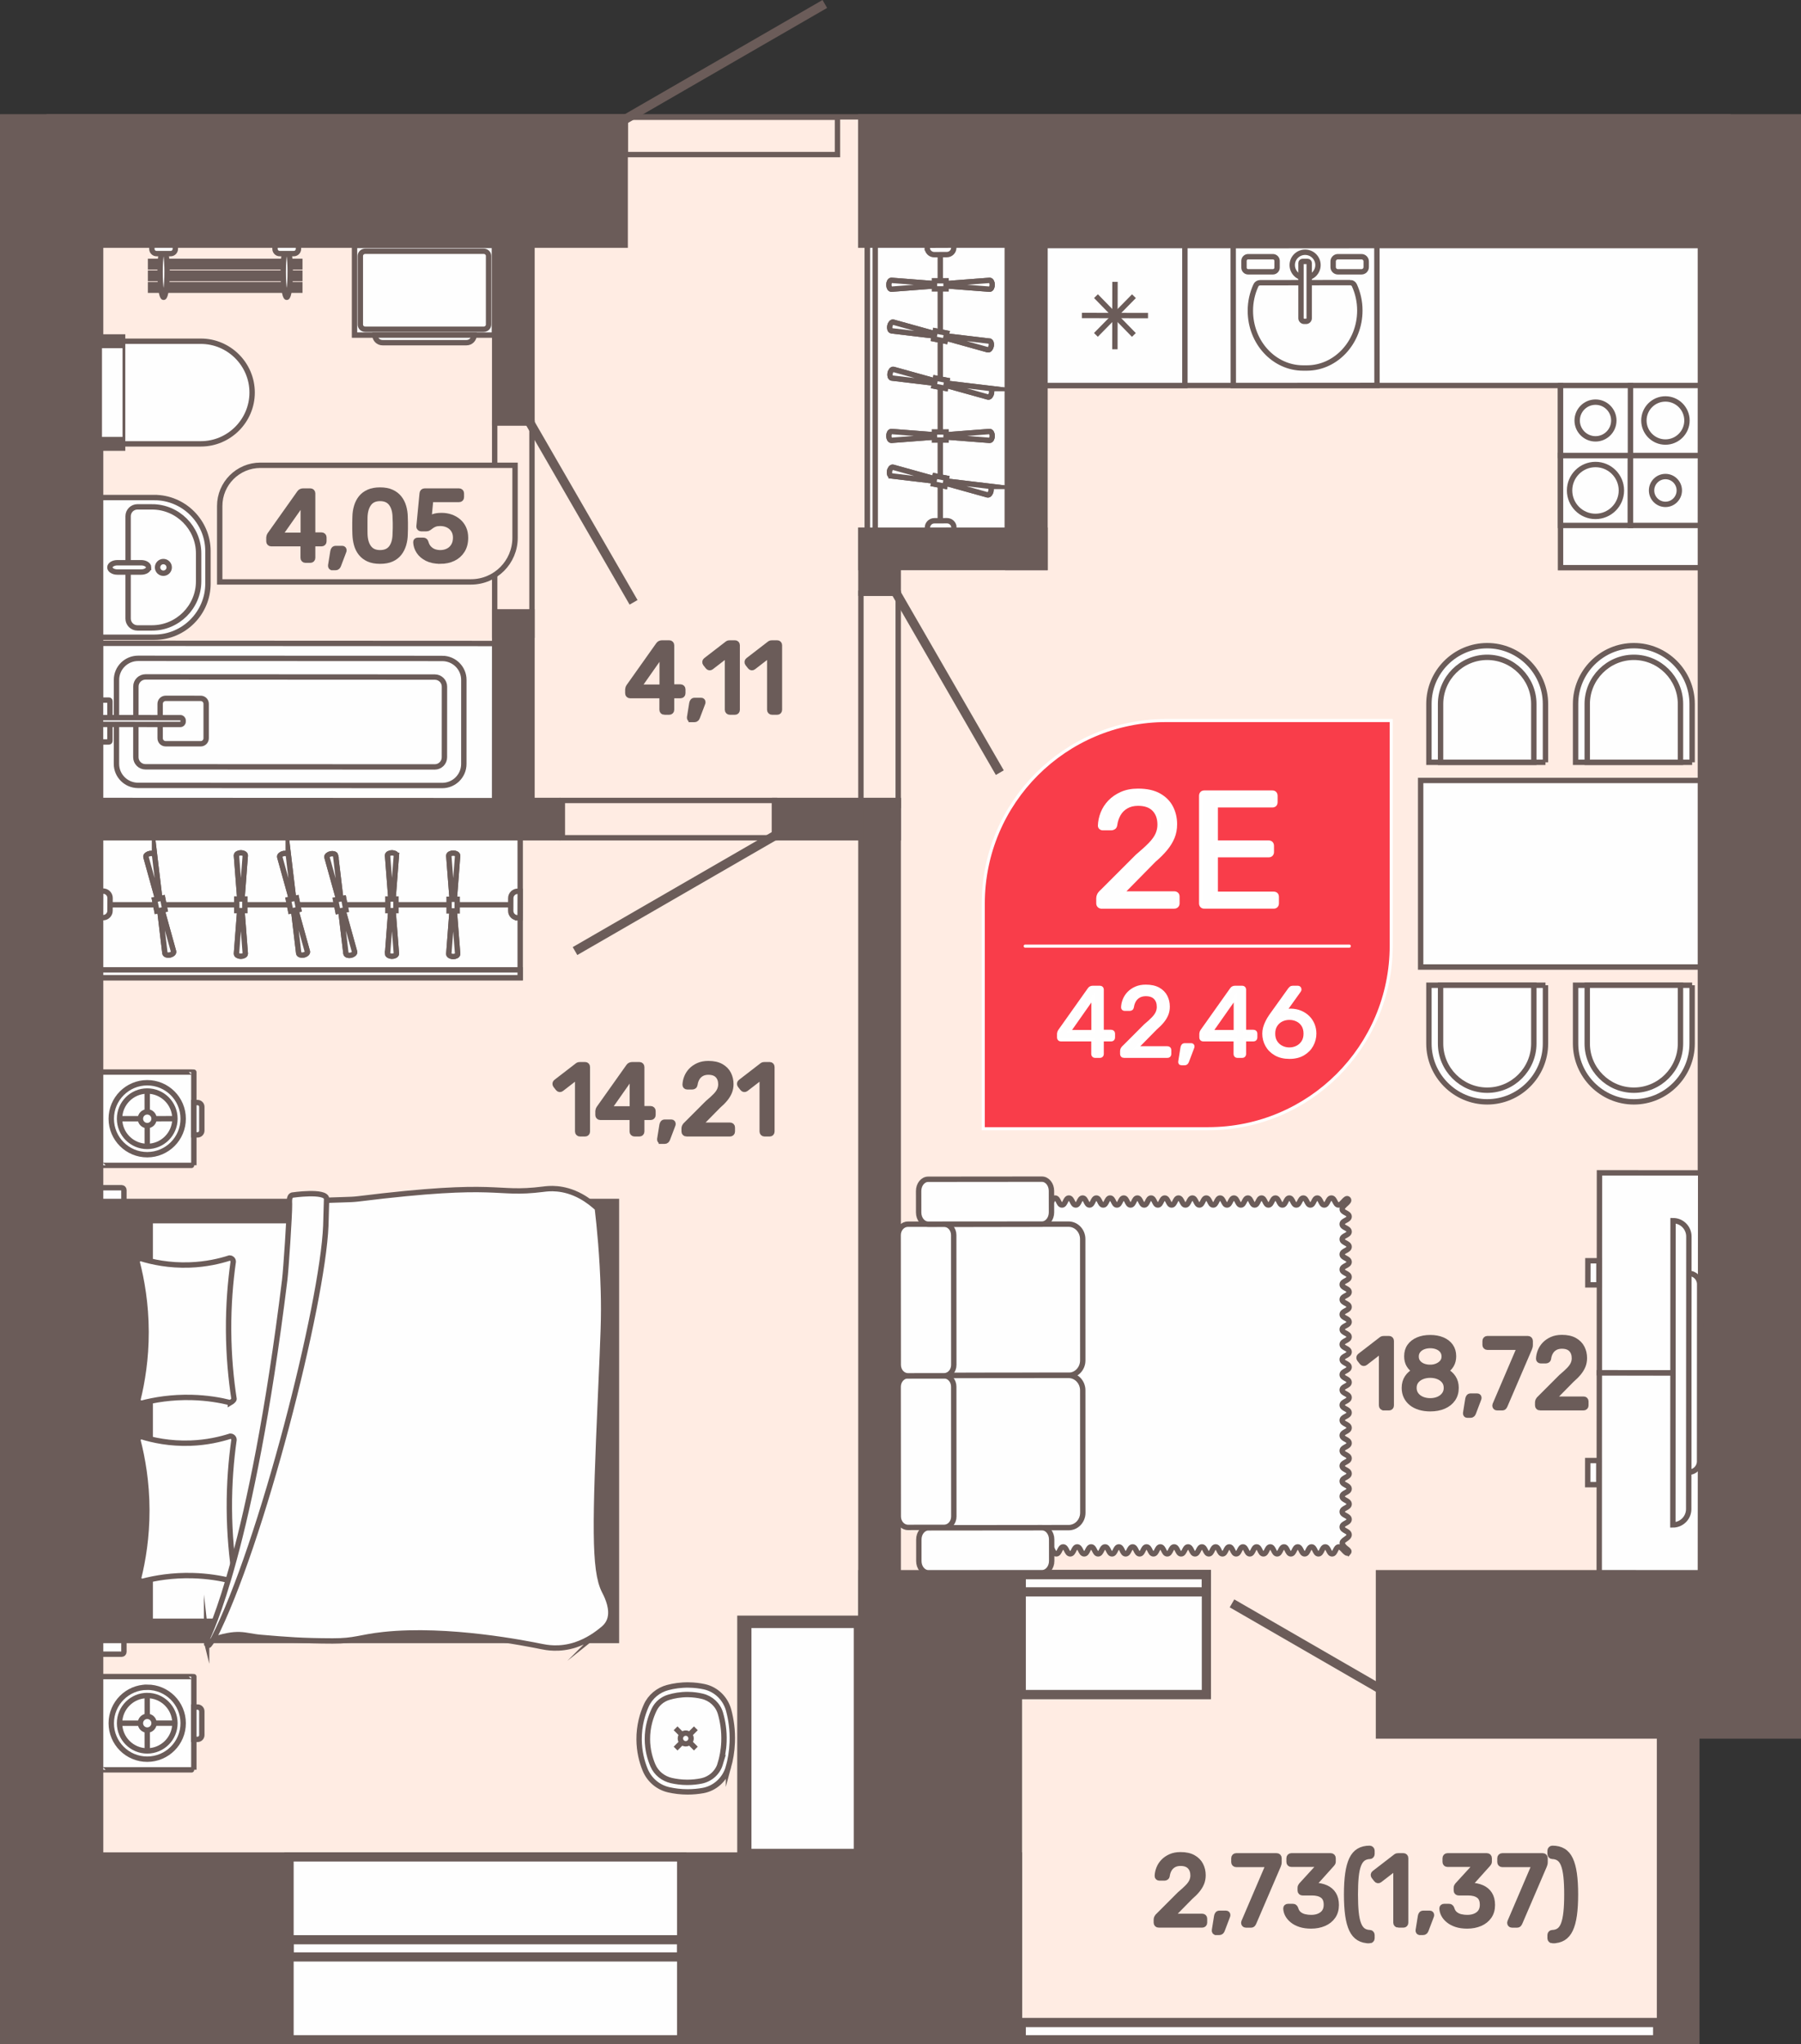 <?xml version="1.0" encoding="UTF-8"?>
<!DOCTYPE svg PUBLIC "-//W3C//DTD SVG 1.1//EN" "http://www.w3.org/Graphics/SVG/1.1/DTD/svg11.dtd">
<!-- Creator: CorelDRAW 2020 (64-Bit) -->
<svg xmlns="http://www.w3.org/2000/svg" xml:space="preserve" width="198.529mm" height="225.248mm" version="1.1" style="shape-rendering:geometricPrecision; text-rendering:geometricPrecision; image-rendering:optimizeQuality; fill-rule:evenodd; clip-rule:evenodd"
viewBox="0 0 19804.48 22469.82"
 xmlns:xlink="http://www.w3.org/1999/xlink"
 xmlns:xodm="http://www.corel.com/coreldraw/odm/2003">
 <rect x="0" y="0" width="19804.48" height="22469.82" fill="#333333" stroke="none"/>
 <defs>
  <style type="text/css">
   <![CDATA[
    .str0 {stroke:#6B5C59;stroke-width:59.13;stroke-miterlimit:22.926}
    .str2 {stroke:white;stroke-width:33.79;stroke-miterlimit:22.926}
    .str1 {stroke:#6B5C59;stroke-width:59.13;stroke-linecap:round;stroke-miterlimit:22.926}
    .str3 {stroke:white;stroke-width:33.79;stroke-linecap:round;stroke-miterlimit:22.926}
    .fil4 {fill:none;fill-rule:nonzero}
    .fil3 {fill:#6B5C59}
    .fil5 {fill:#FEFEFE}
    .fil1 {fill:#6B5C59;fill-rule:nonzero}
    .fil6 {fill:#F93D4A;fill-rule:nonzero}
    .fil2 {fill:#FEFEFE;fill-rule:nonzero}
    .fil0 {fill:#FFECE3;fill-rule:nonzero}
   ]]>
  </style>
 </defs>
 <g id="Слой_x0020_1">
  <polygon class="fil0 str0" points="541.71,1284.48 19000.69,1284.48 19000.69,17951.05 18440.72,17951.05 18440.72,22341.93 541.71,22341.93 "/>
  <polygon class="fil1 str0" points="3158.05,20389.44 3158.05,22440.25 29.57,22440.25 29.57,20389.44 "/>
  <polygon class="fil1 str0" points="11209.29,22271.02 9466.96,22271.02 9466.96,17286.48 11209.29,17286.48 "/>
  <polygon class="fil1 str0" points="19774.9,17286.49 19774.9,19080.95 15158.4,19080.95 15158.4,17286.49 "/>
  <polygon class="fil1 str0" points="29.57,1284.49 6874.66,1284.49 6874.66,2694.42 29.57,2694.42 "/>
  <polygon class="fil1 str0" points="9465.59,1284.49 19774.9,1284.49 19774.9,2694.42 9465.59,2694.42 "/>
  <polygon class="fil1 str0" points="19774.91,1628.28 19774.91,18016.74 18698.23,18016.74 18698.23,1628.28 "/>
  <polygon class="fil1 str0" points="1106.25,2291.19 1106.25,20895.3 29.57,20895.3 29.57,2291.19 "/>
  <polygon class="fil1 str0" points="18658.86,18219.55 18658.86,22440.25 18248.69,22440.25 18248.69,18219.55 "/>
  <polygon class="fil1 str0" points="9877.16,8797.99 9877.16,9208.14 8517.5,9208.14 8517.5,8797.99 "/>
  <polygon class="fil1 str0" points="6131.97,8797.99 6131.97,9208.14 698.33,9208.14 698.33,8797.99 "/>
  <polygon class="fil1 str0" points="5849.86,9191.07 5439.71,9191.07 5439.71,6725.17 5849.86,6725.17 "/>
  <polygon class="fil1 str0" points="5849.86,4648.06 5439.71,4648.06 5439.71,2070.95 5849.86,2070.95 "/>
  <polygon class="fil1 str0" points="11209.29,20389.44 11209.29,22440.25 7516,22440.25 7516,20389.44 "/>
  <polygon class="fil1 str0" points="9877.16,17827.16 9467.01,17827.16 9467.01,8802.32 9877.16,8802.32 "/>
  <polygon class="fil1 str0" points="11491.27,6237.96 11081.11,6237.96 11081.11,2146.01 11491.27,2146.01 "/>
  <polygon class="fil1 str0" points="9877.16,6520.06 9467.01,6520.06 9467.01,5827.68 9877.16,5827.68 "/>
  <polygon class="fil1 str0" points="11491.26,5827.69 11491.26,6237.86 9466.98,6237.86 9466.98,5827.69 "/>
  <g id="_1901462824032">
   <g>
    <polygon class="fil2 str0" points="7516,22440.26 3158.05,22440.26 3158.05,20389.45 7516,20389.45 "/>
    <path id="_1" class="fil3 str0" d="M7516 22440.26l-4357.95 0 0 -2050.81 4357.95 0 0 2050.81zm-4316.43 -41.53l4274.92 0 0 -1967.75 -4274.92 0 0 1967.75z"/>
   </g>
   <g>
    <path class="fil3 str0" d="M7516 21530.2l-4357.95 0 0 -230.71 4357.95 0 0 230.71zm-4316.43 -41.53l4274.92 0 0 -147.65 -4274.92 0 0 147.65z"/>
   </g>
  </g>
  <g id="_1901462824656">
   <g>
    <polygon class="fil1 str0" points="5816.58,4586.41 6970.16,6584.47 6934.2,6605.23 5780.63,4607.18 "/>
   </g>
   <polygon class="fil4 str0" points="5439.67,6981.62 5849.84,6981.62 5849.84,4648.06 5439.67,4648.06 "/>
  </g>
  <g id="_1901462826336">
   <g>
    <polygon class="fil1 str0" points="8579.15,9174.87 6359.09,10456.62 6338.33,10420.66 8558.38,9138.91 "/>
   </g>
   <polygon class="fil4 str0" points="6183.93,8797.99 6183.93,9208.14 8517.5,9208.14 8517.5,8797.99 "/>
  </g>
  <g id="_1901462760432">
   <polygon class="fil2 str0" points="18248.71,22440.25 11209.32,22440.25 11209.32,22209.54 18248.71,22209.54 "/>
   <path id="_1_0" class="fil3 str0" d="M18248.71 22440.25l-7039.39 0 0 -230.71 7039.39 0 0 230.71zm-6997.88 -41.53l6956.36 0 0 -147.66 -6956.36 0 0 147.66z"/>
  </g>
  <g id="_1901462762208">
   <g>
    <g id="_1900417101520">
     <polygon class="fil2 str0" points="11209.29,17286.48 13286.4,17286.48 13286.4,18645.59 11209.29,18645.59 "/>
     <path id="_1_1" class="fil3 str0" d="M11209.29 17286.48l2077.11 0 0 1359.11 -2077.11 0 0 -1359.11zm2035.58 41.53l-1994.06 0 0 1276.05 1994.06 0 0 -1276.05z"/>
    </g>
    <g id="_1900417102480">
     <path class="fil3 str0" d="M11209.29 17286.48l2077.13 0 0 230.7 -2077.13 0 0 -230.7zm2035.62 41.53l-1994.1 0 0 147.66 1994.1 0 0 -147.66z"/>
    </g>
   </g>
   <g>
    <polygon class="fil1 str0" points="15250.55,18630.27 13562.78,17655.82 13583.55,17619.87 15271.32,18594.31 "/>
   </g>
  </g>
  <g id="_1901462765472">
   <g>
    <polygon class="fil1 str0" points="6813.93,1322.13 9033.99,40.38 9054.76,76.34 6834.68,1358.09 "/>
   </g>
   <polygon class="fil4 str0" points="9209.16,1699.01 9209.16,1288.86 6875.59,1288.86 6875.59,1699.01 "/>
  </g>
  <g id="_1901462776176">
   <g>
    <polygon class="fil1 str0" points="9843.88,6458.4 10997.46,8456.48 10961.49,8477.24 9807.92,6479.16 "/>
   </g>
   <polygon class="fil4 str0" points="9466.97,8853.63 9877.14,8853.63 9877.14,6520.06 9466.97,6520.06 "/>
  </g>
  <polygon class="fil5 str0" points="18698.22,2699.24 11491.37,2699.24 11491.37,4237.33 17160.12,4237.33 17160.12,6239.59 18698.22,6239.59 18698.22,4237.33 18698.22,3960.25 "/>
  <g id="_1901462796048">
   <g>
    <polygon class="fil2 str0" points="11076.25,5827.65 9538.18,5827.65 9538.18,2694.42 11076.25,2694.42 "/>
    <polygon class="fil2 str0" points="9538.16,5827.65 9624.44,5827.65 9624.44,2694.42 9538.16,2694.42 "/>
   </g>
   <polygon class="fil2 str0" points="10339.69,5826.71 10339.69,2694.4 "/>
   <path class="fil2 str0" d="M10196.29 2722.78l0 -27.16 291.92 -1.16 0 27.5c0.31,41.95 -33.84,76.41 -76.1,76.41l-139.31 0.58c-42.02,0 -76.5,-33.91 -76.5,-76.17z"/>
   <path class="fil2 str0" d="M10490.17 5799.53l0 27.17 -291.91 0.9 0 -27.25c-0.34,-41.96 33.9,-76.43 75.84,-76.43l139.64 -0.56c41.95,0 76.42,33.9 76.42,76.17z"/>
   <g>
    <path class="fil2 str0" d="M10882.72 4742.86c15.02,0 27.24,21.44 27.82,46.96 0.24,26.93 -11.9,50.08 -27.82,50.32 -181.26,-13.87 -362.58,-28.06 -543.6,-41.95l0 -6.64 0 -7.3 543.6 -41.38z"/>
    <path class="fil2 str0" d="M10882.72 4742.86c15.02,0 27.24,21.44 27.82,46.96 0.24,26.93 -11.9,50.08 -27.82,50.32 -181.26,-13.87 -362.58,-28.06 -543.6,-41.95l0 -6.64 0 -7.3 543.6 -41.38z"/>
    <path class="fil2 str0" d="M9801.52 4839.98c-14.77,0 -26.93,-21.43 -27.49,-46.87 -0.26,-26.94 11.9,-50.17 27.49,-50.42 181.34,13.87 362.59,28.07 543.59,41.96l0 6.71 0 7.22 -543.59 41.39z"/>
    <path class="fil2 str0" d="M9801.52 4839.98c-14.77,0 -26.93,-21.43 -27.49,-46.87 -0.26,-26.94 11.9,-50.17 27.49,-50.42 181.34,13.87 362.59,28.07 543.59,41.96l0 6.71 0 7.22 -543.59 41.39z"/>
    <polygon class="fil2 str0" points="10403.23,4836.78 10275.5,4836.78 10275.5,4747.29 10403.23,4747.29 "/>
    <g id="_1901741210128">
     <path class="fil2 str0" d="M10885.26 4269.04c14.43,2.87 22.25,26.03 17.89,51.22 -4.92,26.59 -21.42,46.87 -36.77,44l-525.28 -145.95 1.47 -6.97 1.39 -6.91 541.31 64.61z"/>
     <path class="fil2 str0" d="M10885.26 4269.04c14.43,2.87 22.25,26.03 17.89,51.22 -4.92,26.59 -21.42,46.87 -36.77,44l-525.28 -145.95 1.47 -6.97 1.39 -6.91 541.31 64.61z"/>
     <path class="fil2 str0" d="M9805.79 4155.19c-14.76,-2.88 -22.33,-26.03 -17.98,-51.23 4.68,-26.65 21.43,-46.94 36.53,-44.08 175.43,48.68 350.1,97.37 525.53,145.96l-1.72 6.97 -1.39 6.98 -540.98 -64.6z"/>
     <path class="fil2 str0" d="M9805.79 4155.19c-14.76,-2.88 -22.33,-26.03 -17.98,-51.23 4.68,-26.65 21.43,-46.94 36.53,-44.08 175.43,48.68 350.1,97.37 525.53,145.96l-1.72 6.97 -1.39 6.98 -540.98 -64.6z"/>
     <polygon class="fil2 str0" points="10413.82,4180.63 10396.18,4268.72 10271.07,4243.77 10288.14,4156.01 "/>
     <polygon class="fil2 str0" points="10413.82,4180.63 10396.18,4268.72 10271.07,4243.77 10288.14,4156.01 "/>
    </g>
    <path class="fil2 str0" d="M10882.97 3081.4c14.77,0 26.91,21.43 27.49,46.95 0.32,26.93 -11.82,50.09 -27.49,50.33 -181.27,-13.88 -362.59,-28.07 -543.59,-41.95l0 -6.65 0 -7.22 543.59 -41.45z"/>
    <path class="fil2 str0" d="M10882.97 3081.4c14.77,0 26.91,21.43 27.49,46.95 0.32,26.93 -11.82,50.09 -27.49,50.33 -181.27,-13.88 -362.59,-28.07 -543.59,-41.95l0 -6.65 0 -7.22 543.59 -41.45z"/>
    <path class="fil2 str0" d="M9801.78 3178.5c-14.7,0 -26.94,-21.42 -27.5,-46.87 -0.25,-26.92 11.56,-50.08 27.5,-50.41 181.33,13.89 362.58,28.09 543.58,42.04l0 6.64 0 7.22 -543.58 41.37z"/>
    <path class="fil2 str0" d="M9801.78 3178.5c-14.7,0 -26.94,-21.42 -27.5,-46.87 -0.25,-26.92 11.56,-50.08 27.5,-50.41 181.33,13.89 362.58,28.09 543.58,42.04l0 6.64 0 7.22 -543.58 41.37z"/>
    <polygon class="fil2 str0" points="10403.23,3175.39 10275.5,3175.39 10275.5,3085.91 10403.23,3085.91 "/>
    <path class="fil2 str0" d="M10882.13 3749.67c14.45,2.88 22.25,26.02 17.99,51.22 -4.93,26.67 -21.43,46.96 -36.78,44l-525.37 -145.95 1.48 -6.89 1.15 -6.97 541.54 64.59z"/>
    <path class="fil2 str0" d="M10882.13 3749.67c14.45,2.88 22.25,26.02 17.99,51.22 -4.93,26.67 -21.43,46.96 -36.78,44l-525.37 -145.95 1.48 -6.89 1.15 -6.97 541.54 64.59z"/>
    <path class="fil2 str0" d="M9802.68 3635.98c-14.78,-2.87 -22.33,-26.1 -17.99,-51.3 4.93,-26.59 21.43,-46.87 36.53,-43.99 175.51,48.67 350.11,97.26 525.62,145.94l-1.48 6.98 -1.16 6.89 -541.53 -64.52z"/>
    <path class="fil2 str0" d="M9802.68 3635.98c-14.78,-2.87 -22.33,-26.1 -17.99,-51.3 4.93,-26.59 21.43,-46.87 36.53,-43.99 175.51,48.67 350.11,97.26 525.62,145.94l-1.48 6.98 -1.16 6.89 -541.53 -64.52z"/>
    <polygon class="fil2 str0" points="10410.7,3661.44 10393.05,3749.42 10267.95,3724.56 10285.03,3636.8 "/>
    <polygon class="fil2 str0" points="10410.7,3661.44 10393.05,3749.42 10267.95,3724.56 10285.03,3636.8 "/>
    <g id="_1896527501328">
     <path class="fil2 str0" d="M10879.43 5344.39c14.46,2.87 22.25,26.03 17.91,51.22 -4.93,26.59 -21.43,46.88 -36.78,43.99l-525.29 -145.95 1.48 -6.96 1.41 -6.9 541.28 64.6z"/>
     <path class="fil2 str0" d="M10879.43 5344.39c14.46,2.87 22.25,26.03 17.91,51.22 -4.93,26.59 -21.43,46.88 -36.78,43.99l-525.29 -145.95 1.48 -6.96 1.41 -6.9 541.28 64.6z"/>
     <path class="fil2 str0" d="M9799.97 5230.53c-14.78,-2.87 -22.33,-26.03 -17.99,-51.22 4.68,-26.68 21.44,-46.97 36.54,-44.08 175.42,48.69 350.1,97.36 525.54,145.96l-1.74 6.97 -1.4 6.96 -540.96 -64.59z"/>
     <path class="fil2 str0" d="M9799.97 5230.53c-14.78,-2.87 -22.33,-26.03 -17.99,-51.22 4.68,-26.68 21.44,-46.97 36.54,-44.08 175.42,48.69 350.1,97.36 525.54,145.96l-1.74 6.97 -1.4 6.96 -540.96 -64.59z"/>
     <polygon class="fil2 str0" points="10408.01,5255.98 10390.35,5344.06 10265.25,5319.12 10282.34,5231.36 "/>
     <polygon class="fil2 str0" points="10408.01,5255.98 10390.35,5344.06 10265.25,5319.12 10282.34,5231.36 "/>
    </g>
   </g>
  </g>
  <g id="_1901462813952">
   <polygon class="fil2 str0" points="5439.5,7072.92 5438.72,8800.06 1106.24,8798 1106.74,7070.79 "/>
   <path class="fil2 str0" d="M4863.2 7237.12c131.24,0 237.74,105.97 237.45,236.41l-0.23 923.95c-0.3,130.71 -106.71,236.32 -237.95,236.32l-3344.29 -1.25c-131.24,-0.29 -237.64,-105.96 -237.64,-236.7l0.5 -923.86c0.23,-130.51 106.71,-236.12 237.95,-236.12l3344.22 1.25z"/>
   <path class="fil2 str0" d="M4886.94 8324.09c0,58.38 -47.83,105.39 -105.89,105.39l-3181.28 -1.32c-58.16,0 -105.91,-47.02 -105.91,-105.39l0.52 -777.41c0,-57.86 47.75,-105.16 105.91,-105.16l3181.26 1.54c58.09,0 105.9,47.02 105.9,104.95l-0.51 777.4z"/>
   <path class="fil2 str0" d="M1105.65 8143.72l0 -437.46c0,-6.42 5.13,-11.34 11.35,-11.34l80.84 0c6.23,0 11.12,4.92 11.12,11.34l0 437.46c0,6.14 -5.18,11.35 -11.41,11.35l-80.55 0c-6.22,0 -11.35,-5.21 -11.35,-11.35z"/>
   <path class="fil2 str0" d="M1761.11 8114.63l0 -378.99c0,-33.33 26.87,-59.91 60.21,-59.91l385.95 0.23c32.81,0 59.69,26.66 59.69,59.68l0 378.99c0,33.32 -26.88,60.2 -59.69,60.2l-386.26 -0.23c-33.03,0 -59.9,-26.86 -59.9,-59.97z"/>
   <path class="fil2 str0" d="M2013.63 7918.06l0 14.5c0,16.26 -13.39,29.74 -29.66,29.74l-878.69 -0.29 0 -74.13 878.69 0.52c16.27,0 29.66,13.41 29.66,29.66z"/>
  </g>
  <g id="_1901462819232">
   <path class="fil5 str0" d="M1697.2 5468.53l-590.97 0 0 1535.73 590.97 0c324.29,0 589.61,-265.3 589.61,-589.63l0 -356.48c0,-324.31 -265.32,-589.62 -589.61,-589.62z"/>
   <path class="fil5 str0" d="M1671.54 5571.03l-160.26 0c-56.41,0 -102.54,46.13 -102.54,102.52l0 1125.7c0,56.36 46.13,102.5 102.54,102.5l160.26 0c281.98,0 512.69,-230.7 512.69,-512.69l0 -305.32c0,-282 -230.71,-512.71 -512.69,-512.71z"/>
   <circle class="fil5 str0" cx="1796.51" cy="6236.39" r="64.08"/>
   <path class="fil5 str0" d="M1290.73 6185.11l261.39 0c45.54,0 82.45,22.96 82.45,51.27l-0.02 0c0.02,28.3 -36.89,51.25 -82.42,51.25l-261.4 0c-45.51,0 -82.43,-22.95 -82.43,-51.25l-0.01 0c0.01,-28.31 36.93,-51.27 82.45,-51.27l-0.01 0z"/>
  </g>
  <g id="_1901455428720">
   <path class="fil5 str0" d="M2772.52 4314.59l0 -0.05c0,-310.16 -253.77,-563.94 -563.94,-563.94l-1102.34 0 0 1127.95 1102.34 0c310.17,0 563.94,-253.79 563.94,-563.96z"/>
   <rect class="fil5 str0" transform="matrix(-6.85484E-14 -2.588 -0.513 1.35904E-14 1362.6 4878.55)" width="435.79" height="499.57"/>
  </g>
  <g id="_1901455454160">
   <rect class="fil5 str0" x="3898.39" y="2697.48" width="1538.1" height="985.61"/>
   <path class="fil5 str0" d="M4122.72 3683.09l1090.53 0 0 0.01c0,45.78 -37.42,83.2 -83.2,83.2l-924.15 0c-45.76,0 -83.19,-37.42 -83.19,-83.2l0 -0.01z"/>
   <path class="fil5 str0" d="M4016.65 2761.53l1301.61 0c29.93,0 54.18,22.94 54.18,51.25l-0.02 754.97c0.02,28.3 -24.23,51.25 -54.15,51.25l-1301.62 0c-29.9,0 -54.15,-22.95 -54.15,-51.25l-0.01 -754.97c0.01,-28.31 24.26,-51.25 54.18,-51.25l-0.02 0z"/>
  </g>
  <g id="_1901455414848">
   <rect class="fil5 str0" transform="matrix(1.2856E-13 1.229 6.178 -4.14321E-14 1808.74 3007.91)" width="38.15" height="216.09"/>
   <rect class="fil5 str0" transform="matrix(1.2856E-13 1.229 6.178 -4.14321E-14 1808.74 3136.08)" width="38.15" height="216.09"/>
   <rect class="fil5 str0" transform="matrix(1.2856E-13 1.229 6.178 -4.14321E-14 1808.74 2879.73)" width="38.15" height="216.09"/>
   <path class="fil5 str0" d="M1798.99 2713.46l0 0c21.25,0.01 38.47,124.17 38.47,277.25l-0.02 0c0.02,153.08 -17.2,277.24 -38.43,277.24l-0.02 0c-21.22,0 -38.44,-124.17 -38.44,-277.24l-0.01 0c0.01,-153.09 17.23,-277.24 38.47,-277.24l-0.02 -0.01z"/>
   <path class="fil5 str0" d="M3153.12 2713.46l0 0c21.25,0.01 38.47,124.17 38.47,277.25l-0.03 0c0.03,153.08 -17.19,277.24 -38.43,277.24l-0.01 0c-21.23,0 -38.45,-124.17 -38.45,-277.24l-0.01 0c0.01,-153.09 17.23,-277.24 38.47,-277.24l-0.01 -0.01z"/>
   <path class="fil5 str0" d="M3024.23 2694.4l257.8 0 0 41.72c0,28.22 -23.05,51.27 -51.26,51.27l-155.26 0c-28.2,0 -51.27,-23.05 -51.27,-51.27l0 -41.72z"/>
   <path class="fil5 str0" d="M1670.11 2694.4l257.8 0 0 41.72c0,28.22 -23.06,51.27 -51.26,51.27l-155.27 0c-28.19,0 -51.26,-23.05 -51.26,-51.27l0 -41.72z"/>
  </g>
  <g id="_1901463143856">
   <polygon class="fil2 str0" points="11491.37,4237.32 13029.45,4237.32 13029.45,2699.2 11491.37,2699.2 "/>
   <g>
    <polygon class="fil2 str1" points="12051.06,3680.82 12469.22,3255.6 "/>
    <polygon class="fil2 str1" points="12468.64,3681.49 12051.74,3255.01 "/>
    <polygon class="fil2 str1" points="12259.75,3838.8 12260.96,3097.8 "/>
    <polygon class="fil2 str1" points="12624.01,3468.75 11896.7,3467.58 "/>
   </g>
  </g>
  <g id="_1901307743680">
   <polygon class="fil2 str1" points="13561.94,4237.33 15141.99,4236.13 15140.79,2699.23 13560.75,2700.5 "/>
   <path class="fil2 str0" d="M14846.93 3106.11c19.47,0 38.37,11.15 46.19,28.84 38.13,83.48 60.08,177.42 60.08,277.04l0 0.35c0.6,347.23 -261.22,631.85 -581.49,632.44l-41.35 0c-320.35,0.59 -580.28,-280.94 -580.87,-627.69 -0.27,-101.16 21.95,-195.94 60.91,-280.61 7.82,-17.7 26.72,-28.85 45.96,-28.85l990.57 -1.53z"/>
   <path class="fil2 str0" d="M14209.96 2913.22c0,-77.69 63.31,-140.73 141.67,-140.73 78.01,0 141.41,63.04 141.41,140.73 0,78.11 -63.41,141.08 -141.41,141.08 -78.37,0 -141.67,-62.97 -141.67,-141.08z"/>
   <path class="fil2 str0" d="M14341.24 3532.32l20.43 0c19.22,0 34.79,-15.92 34.79,-35.06l0 -606.32c0,-9.63 -7.75,-17.45 -17.7,-17.45l-54.62 0c-9.88,0 -17.95,7.82 -17.95,17.45l0 606.32c0,19.14 15.9,35.06 35.03,35.06z"/>
   <path class="fil2 str0" d="M14711.81 2821.49l259.59 0c28.85,0 51.91,23.39 51.91,51.9l0 62.19c0,28.78 -23.06,51.91 -51.91,51.91l-259.59 0c-28.85,0 -51.99,-23.13 -51.99,-51.91l0 -62.19c0,-28.51 23.14,-51.9 51.99,-51.9z"/>
   <path class="fil2 str0" d="M13725.07 2821.49l272.01 0c25.19,0 46.2,20.67 46.2,45.95l0 74.11c0,25.54 -21.01,45.95 -46.2,45.95l-272.01 0c-25.45,0 -45.61,-20.41 -45.61,-45.95l0 -74.11c0,-25.28 20.16,-45.95 45.61,-45.95z"/>
  </g>
  <g id="_1901309272416">
   <polygon class="fil2 str0" points="17160.09,5775.27 17928.88,5775.27 17929.14,5006.24 17160.09,5006.24 "/>
   <polygon class="fil2 str0" points="17929.23,5775.27 18698.04,5775.27 18698.29,5006.24 17929.23,5006.24 "/>
   <polygon class="fil2 str0" points="17929.23,5006.27 18698.04,5006.27 18698.29,4237.24 17929.23,4237.24 "/>
   <polygon class="fil2 str0" points="17160.09,5006.27 17928.88,5006.27 17929.14,4237.24 17160.09,4237.24 "/>
   <path class="fil2 str0" d="M18161.24 5390.61c0,84.19 68.22,153.11 152.77,153.11 84.04,0 152.27,-68.91 152.27,-153.11 0,-84.04 -68.22,-152.85 -152.27,-152.85 -84.54,0 -152.77,68.8 -152.77,152.85z"/>
   <path class="fil2 str0" d="M18076.95 4621.91c0,130.56 105.58,236.79 236.79,236.79 130.22,0 236.8,-106.23 236.8,-236.79 0,-130.88 -106.58,-237.12 -236.8,-237.12 -131.21,0 -236.79,106.24 -236.79,237.12z"/>
   <path class="fil2 str0" d="M17343.2 4621.79c0,111.28 90.5,201.81 201.71,201.81 111.3,0 201.23,-90.53 201.23,-201.81 0,-111.3 -89.93,-201.81 -201.23,-201.81 -111.21,0 -201.71,90.51 -201.71,201.81z"/>
   <path class="fil2 str0" d="M17259.76 5390.79c0,157.55 127.62,285.16 284.85,285.16 157.04,0 284.9,-127.61 284.9,-285.16 0,-157.3 -127.87,-285.25 -284.9,-285.25 -157.24,0 -284.85,127.96 -284.85,285.25z"/>
  </g>
  <g id="_1901309283312">
   <path class="fil2 str0" d="M14826.62 17065.97c-24.41,28.04 -66.49,-63.44 -103.68,-63.44 -37.59,0 -37.59,76.63 -74.85,76.63 -37.51,0 -37.51,-76.63 -75.1,-76.63 -37.52,0 -37.52,76.63 -75.12,76.63 -37.5,0 -37.5,-76.63 -75.36,-76.63 -37.93,0 -37.93,76.63 -76.02,76.63 -37.86,0 -37.86,-76.63 -76.05,-76.63 -37.84,0 -37.84,76.63 -75.69,76.63 -37.84,0 -37.84,-76.63 -75.35,-76.63 -37.86,0 -37.86,76.63 -75.7,76.63 -37.86,0 -37.86,-76.63 -75.45,-76.63 -37.51,0 -37.51,76.63 -75.1,76.63 -37.51,0 -37.51,-76.63 -75.13,-76.63 -37.51,0 -37.51,76.63 -75.1,76.63 -37.26,0 -37.26,-76.63 -74.77,-76.63 -37.59,0 -37.59,76.63 -75.11,76.63 -37.59,0 -37.59,-76.63 -75.1,-76.63 -37.6,0 -37.6,76.63 -75.12,76.63 -37.59,0 -37.59,-76.63 -75.11,-76.63 -37.6,0 -37.6,76.63 -75.11,76.63 -37.85,0 -37.85,-76.63 -75.69,-76.63 -38.18,0 -38.18,76.63 -76.03,76.63 -38.1,0 -38.1,-76.63 -76.28,-76.63 -38.45,0 -38.45,76.63 -76.89,76.63 -38.18,0 -38.18,-76.63 -76.27,-76.63 -38.2,0 -38.2,76.63 -76.04,76.63 -38.11,0 -38.11,-76.63 -75.94,-76.63 -37.6,0 -37.6,76.63 -75.78,76.63 -37.85,0 -37.85,-76.63 -75.95,-76.63 -38.2,0 -38.2,76.63 -76.03,76.63 -38.44,0 -38.44,-76.63 -76.54,-76.63 -38.79,0 -38.79,76.63 -77.22,76.63 -37.26,0 -37.26,-76.63 -74.52,-76.63 -37.84,0 -37.84,76.63 -75.44,76.63 -38.11,0 -38.11,-76.63 -75.95,-76.63 -38.45,0 -38.45,76.63 -76.88,76.63 -38.19,0 -38.19,-76.63 -76.62,-76.63 -38.11,0 -38.11,76.63 -76.29,76.63 -38.19,0 -38.19,-76.63 -76.87,-76.63 -38.45,0 -38.45,76.63 -76.89,76.63 -38.78,0 -38.78,-76.63 -77.55,-76.63 -37.85,0 -37.85,76.63 -75.95,76.63 -38.18,0 -38.18,-76.63 -76.63,-76.63 -39.27,0 -39.27,76.63 -78.65,76.63 -39.36,0 -39.36,-76.63 -78.65,-76.63 -39.11,0 -79.33,93.26 -106.11,64.62 -28.98,-29.74 66.14,-67.57 66.14,-109.06 0,-41.4 -76.88,-41.4 -76.88,-82.79 0,-41.5 76.88,-41.5 76.88,-82.88 0,-41.75 -76.88,-41.75 -76.88,-83.14 0,-41.48 76.88,-41.48 76.88,-82.88 0,-41.74 -76.88,-41.74 -76.88,-83.13 0,-41.74 76.88,-41.74 76.88,-83.48 0,-41.39 -76.88,-41.39 -76.88,-83.14 0,-41.48 76.88,-41.48 76.88,-82.87 0,-41.15 -76.88,-41.15 -76.88,-82.54 0,-41.15 76.88,-41.15 76.88,-82.55 0,-41.14 -76.88,-41.14 -76.88,-82.29 0,-41.13 76.88,-41.13 76.88,-82.29 0,-41.13 -76.88,-41.13 -76.88,-82.2 0,-41.13 76.88,-41.13 76.88,-82.29 0,-41.13 -76.88,-41.13 -76.88,-82.29 0,-41.13 76.88,-41.13 76.88,-82.2 0,-41.13 -76.88,-41.13 -76.88,-82.29 0,-41.48 76.88,-41.48 76.88,-82.53 0,-41.49 -76.88,-41.49 -76.88,-82.88 0,-41.4 76.88,-41.4 76.88,-82.88 0,-41.74 -76.88,-41.74 -76.88,-83.49 0,-41.65 76.88,-41.65 76.88,-83.38 0,-42.07 -76.88,-42.07 -76.88,-84.05 0,-41.73 76.88,-41.73 76.88,-83.49 0,-41.72 -76.88,-41.72 -76.88,-83.45 0,-41.75 76.88,-41.75 76.88,-83.14 0,-41.75 -76.88,-41.75 -76.88,-83.48 0,-41.4 76.88,-41.4 76.88,-83.13 0,-41.74 -76.88,-41.74 -76.88,-83.48 0,-41.99 76.88,-41.99 76.88,-84.06 0,-41.98 -76.88,-41.98 -76.88,-83.97 0,-42.08 76.88,-42.08 76.88,-83.81 0,-41.98 -76.88,-41.98 -76.88,-83.74 0,-41.73 76.88,-41.73 76.88,-83.13 0,-42.33 -76.88,-42.33 -76.88,-84.38 0,-41.74 76.88,-41.74 76.88,-83.73 0,-41.74 -76.88,-41.74 -76.88,-83.48 0,-41.73 76.88,-41.73 76.88,-83.46 0,-42 -76.88,-42 -76.88,-84.32 0,-41.99 76.88,-41.99 76.88,-84.3 0,-41.75 -76.88,-41.75 -76.88,-83.48 0,-42 76.88,-42 76.88,-84.06 0,-42.6 -76.88,-42.6 -76.88,-85.5 0,-42.92 76.88,-42.92 76.88,-85.84 0,-42.91 -95.72,-78.73 -67.34,-111.18 24.42,-28.05 65.82,63.45 103.08,63.45 37.85,0 37.85,-76.54 75.11,-76.54 37.59,0 37.59,76.54 75.1,76.54 37.62,0 37.62,-76.54 75.13,-76.54 37.84,0 37.84,76.54 75.69,76.54 37.85,0 37.85,-76.54 75.68,-76.54 37.85,0 37.85,76.54 76.03,76.54 37.86,0 37.86,-76.54 75.7,-76.54 37.86,0 37.86,76.54 75.37,76.54 37.84,0 37.84,-76.54 75.43,-76.54 37.86,0 37.86,76.54 75.37,76.54 37.94,0 37.94,-76.54 75.45,-76.54 37.6,0 37.6,76.54 75.12,76.54 37.59,0 37.59,-76.54 75.1,-76.54 37.26,0 37.26,76.54 74.77,76.54 37.59,0 37.59,-76.54 75.11,-76.54 37.61,0 37.61,76.54 75.12,76.54 37.59,0 37.59,-76.54 75.1,-76.54 37.59,0 37.59,76.54 75.11,76.54 37.93,0 37.93,-76.54 75.77,-76.54 37.53,0 37.53,76.54 75.13,76.54 38.11,0 38.11,-76.54 75.93,-76.54 38.2,0 38.2,76.54 76.3,76.54 38.43,0 38.43,-76.54 76.62,-76.54 38.43,0 38.43,76.54 76.62,76.54 38.11,0 38.11,-76.54 75.94,-76.54 38.2,0 38.2,76.54 76.03,76.54 37.85,0 37.85,-76.54 75.95,-76.54 37.86,0 37.86,76.54 75.69,76.54 38.2,0 38.2,-76.54 76.3,-76.54 38.18,0 38.18,76.54 76.37,76.54 38.43,0 38.43,-76.54 77.13,-76.54 37.25,0 37.25,76.54 74.51,76.54 37.85,0 37.85,-76.54 75.46,-76.54 38.1,0 38.1,76.54 75.93,76.54 38.45,0 38.45,-76.54 77.22,-76.54 37.86,0 37.86,76.54 76.29,76.54 38.19,0 38.19,-76.54 76.29,-76.54 38.18,0 38.18,76.54 76.62,76.54 38.69,0 38.69,-76.54 77.22,-76.54 38.69,0 38.69,76.54 77.47,76.54 38.11,0 38.11,-76.54 75.94,-76.54 38.44,0 38.44,76.54 76.62,76.54 39.38,0 39.38,-76.54 78.67,-76.54 39.35,0 39.35,76.54 78.74,76.54 39.28,0 79,-93.28 106.11,-64.64 28.89,30.09 -66.23,67.59 -66.23,109.07 0,41.4 76.62,41.4 76.62,82.88 0,41.4 -76.62,41.4 -76.62,83.13 0,41.41 76.62,41.41 76.62,82.89 0,41.4 -76.62,41.4 -76.62,82.81 0,41.73 76.62,41.73 76.62,83.21 0,41.65 -76.62,41.65 -76.62,83.38 0,41.48 76.62,41.48 76.62,83.23 0,41.38 -76.62,41.38 -76.62,82.79 0,41.14 76.62,41.14 76.62,82.55 0,41.13 -76.62,41.13 -76.62,82.62 0,41.07 76.62,41.07 76.62,82.2 0,41.15 -76.62,41.15 -76.62,82.29 0,41.15 76.62,41.15 76.62,82.28 0,41.07 -76.62,41.07 -76.62,82.21 0,41.15 76.62,41.15 76.62,82.28 0,41.16 -76.62,41.16 -76.62,82.29 0,41.07 76.62,41.07 76.62,82.2 0,41.48 -76.62,41.48 -76.62,82.64 0,41.4 76.62,41.4 76.62,82.79 0,41.48 -76.62,41.48 -76.62,82.88 0,41.74 76.62,41.74 76.62,83.48 0,41.73 -76.62,41.73 -76.62,83.46 0,42 76.62,42 76.62,83.98 0,41.74 -76.62,41.74 -76.62,83.47 0,41.74 76.62,41.74 76.62,83.48 0,41.74 -76.62,41.74 -76.62,83.14 0,41.74 76.62,41.74 76.62,83.47 0,41.4 -76.62,41.4 -76.62,83.13 0,41.74 76.62,41.74 76.62,83.73 0,41.73 -76.62,41.73 -76.62,83.81 0,42 76.62,42 76.62,84.05 0,42 -76.62,42 -76.62,83.97 0,41.75 76.62,41.75 76.62,83.82 0,41.39 -76.62,41.39 -76.62,82.8 0,42.33 76.62,42.33 76.62,84.4 0,41.98 -76.62,41.98 -76.62,83.73 0,41.73 76.62,41.73 76.62,83.46 0,41.74 -76.62,41.74 -76.62,83.48 0,42.34 76.62,42.34 76.62,84.31 0,42.32 -76.62,42.32 -76.62,84.31 0,41.73 76.62,41.73 76.62,83.47 0,42.08 -76.62,42.08 -76.62,84.07 0,42.91 76.62,42.91 76.62,85.57 0,42.91 -88.54,58.04 -74.53,98.59 20.28,57.54 93.61,65.9 65.57,98.34z"/>
   <path class="fil2 str0" d="M11751.06 15116.69l-1379.37 1.19 -0.93 -1661.87 1379.11 -1.19c86.09,-0.25 156.13,73.58 156.13,164.49l0.6 1332.29c0.33,91.17 -69.46,165.09 -155.54,165.09z"/>
   <path class="fil2 str0" d="M11751.65 16790.55l-1379.36 1.21 -1.19 -1673.19 1379.37 -1.2c86.09,0 155.86,73.58 155.86,164.49l0.87 1343.54c0.32,91.24 -69.46,165.16 -155.55,165.16z"/>
   <path class="fil2 str0" d="M10487.68 15241.38l0.93 1426.42c0.35,66.16 -47.38,119.81 -106.1,119.81l-398.18 0.57c-58.71,0 -106.37,-53.64 -106.37,-119.79l-1.26 -1426.41c0,-66.15 47.73,-120.14 106.44,-120.14l398.19 -0.26c58.71,0 106.35,53.66 106.35,119.8z"/>
   <path class="fil2 str0" d="M10487.43 13575.13l0.85 1426.41c0.33,66.15 -47.3,119.81 -106.02,119.81l-398.27 0.59c-58.64,0 -106.35,-53.65 -106.35,-119.8l-1.2 -1426.42c0,-66.15 47.65,-120.13 106.38,-120.13l398.16 -0.26c58.72,0 106.45,53.64 106.45,119.8z"/>
   <path class="fil2 str0" d="M11457.4 13454.31l-1250.27 0.93c-58.14,0.26 -105.28,-57.53 -105.28,-128.5l-0.25 -236.3c0,-71.21 47.06,-128.76 105.18,-128.76l1250.27 -1.18c58.13,0 105.19,57.44 105.19,128.76l0.33 236.29c0,70.97 -47.05,128.76 -105.17,128.76z"/>
   <path class="fil2 str0" d="M11459.5 17285.63l-1250.26 0.85c-58.04,0.35 -105.43,-57.53 -105.43,-128.41l0 -236.4c-0.35,-71.21 46.72,-128.75 104.83,-128.75l1250.62 -1.17c58.14,0 105.18,57.52 105.18,128.75l0.35 236.38c0,70.88 -47.15,128.75 -105.29,128.75z"/>
  </g>
  <g id="_1901309257488">
   <polygon class="fil2 str0" points="18698.23,17286.48 17585.67,17285.88 17586.84,15088.14 18699.68,15089.06 "/>
   <polygon class="fil2 str0" points="18699.68,15089.06 17587.11,15088.48 17588.29,12890.73 18701.2,12891.65 "/>
   <path class="fil2 str0" d="M18569.83 16181.51l0 0 1.52 -2185.24c65.57,0 118.95,53.39 118.95,118.95l-1.18 1947.42c0,65.57 -53.39,118.87 -119.29,118.87z"/>
   <path class="fil2 str0" d="M18397.55 13416.72l0 0c96.24,0 174.04,78.06 174.04,174.03l-2.02 2995.87c0,96.29 -78.15,174.03 -174.12,174.03l2.09 -3343.94z"/>
   <polygon class="fil2 str0" points="17460.63,14122.32 17582.21,14122.32 17582.55,13857.4 17460.98,13857.4 "/>
   <polygon class="fil2 str0" points="17459.19,16318.3 17580.77,16318.3 17581.1,16053.36 17459.54,16053.36 "/>
  </g>
  <g id="_1901179273152">
   <g>
    <polygon class="fil2 str0" points="1106.25,9208.16 1106.25,10746.23 5720.25,10746.23 5720.25,9208.16 "/>
    <polygon class="fil2 str0" points="1106.25,10746.25 1106.25,10659.96 5720.25,10659.96 5720.25,10746.25 "/>
   </g>
   <polygon class="fil2 str0" points="1158.45,9944.72 5630.86,9944.72 "/>
   <path class="fil2 str0" d="M5692.19 10088.13l27.16 0 1.15 -291.92 -27.49 0c-41.94,-0.31 -76.42,33.83 -76.42,76.09l-0.58 139.32c0,42.02 33.91,76.5 76.18,76.5z"/>
   <path class="fil2 str0" d="M2697.27 9401.7c0,-15.02 -21.41,-27.24 -46.95,-27.82 -26.91,-0.24 -50.08,11.9 -50.32,27.82 13.88,181.26 28.08,362.58 41.94,543.6l6.66 0 7.29 0 41.37 -543.6z"/>
   <path class="fil2 str0" d="M2697.27 9401.7c0,-15.02 -21.41,-27.24 -46.95,-27.82 -26.91,-0.24 -50.08,11.9 -50.32,27.82 13.88,181.26 28.08,362.58 41.94,543.6l6.66 0 7.29 0 41.37 -543.6z"/>
   <path class="fil2 str0" d="M2600.16 10482.89c0,14.77 21.43,26.92 46.88,27.49 26.92,0.26 50.16,-11.9 50.4,-27.49 -13.87,-181.34 -28.06,-362.59 -41.94,-543.59l-6.74 0 -7.2 0 -41.39 543.59z"/>
   <path class="fil2 str0" d="M2600.16 10482.89c0,14.77 21.43,26.92 46.88,27.49 26.92,0.26 50.16,-11.9 50.4,-27.49 -13.87,-181.34 -28.06,-362.59 -41.94,-543.59l-6.74 0 -7.2 0 -41.39 543.59z"/>
   <polygon class="fil2 str0" points="2603.37,9881.19 2603.37,10008.91 2692.84,10008.91 2692.84,9881.19 "/>
   <path class="fil2 str0" d="M3171.09 9399.15c-2.87,-14.43 -26.01,-22.25 -51.21,-17.9 -26.6,4.93 -46.89,21.43 -44,36.77l145.95 525.29 6.98 -1.47 6.88 -1.4 -64.6 -541.3z"/>
   <path class="fil2 str0" d="M3171.09 9399.15c-2.87,-14.43 -26.01,-22.25 -51.21,-17.9 -26.6,4.93 -46.89,21.43 -44,36.77l145.95 525.29 6.98 -1.47 6.88 -1.4 -64.6 -541.3z"/>
   <path class="fil2 str0" d="M3284.96 10478.62c2.85,14.77 26.02,22.34 51.2,17.99 26.68,-4.68 46.97,-21.43 44.08,-36.53 -48.67,-175.43 -97.35,-350.1 -145.94,-525.53l-6.98 1.72 -6.97 1.39 64.61 540.97z"/>
   <path class="fil2 str0" d="M3284.96 10478.62c2.85,14.77 26.02,22.34 51.2,17.99 26.68,-4.68 46.97,-21.43 44.08,-36.53 -48.67,-175.43 -97.35,-350.1 -145.94,-525.53l-6.98 1.72 -6.97 1.39 64.61 540.97z"/>
   <polygon class="fil2 str0" points="3259.5,9870.59 3171.42,9888.24 3196.38,10013.34 3284.12,9996.27 "/>
   <polygon class="fil2 str0" points="3259.5,9870.59 3171.42,9888.24 3196.38,10013.34 3284.12,9996.27 "/>
   <path class="fil2 str0" d="M1699.81 9399.15c-2.85,-14.43 -26.02,-22.25 -51.22,-17.9 -26.66,4.93 -46.95,21.43 -43.98,36.77l145.94 525.29 6.9 -1.47 6.97 -1.4 -64.61 -541.3z"/>
   <path class="fil2 str0" d="M1699.81 9399.15c-2.85,-14.43 -26.02,-22.25 -51.22,-17.9 -26.66,4.93 -46.95,21.43 -43.98,36.77l145.94 525.29 6.9 -1.47 6.97 -1.4 -64.61 -541.3z"/>
   <path class="fil2 str0" d="M1813.69 10478.62c2.87,14.77 26.1,22.34 51.21,17.99 26.67,-4.68 46.96,-21.43 44.08,-36.53 -48.67,-175.43 -97.35,-350.1 -145.94,-525.53l-6.98 1.72 -6.97 1.39 64.6 540.97z"/>
   <path class="fil2 str0" d="M1813.69 10478.62c2.87,14.77 26.1,22.34 51.21,17.99 26.67,-4.68 46.96,-21.43 44.08,-36.53 -48.67,-175.43 -97.35,-350.1 -145.94,-525.53l-6.98 1.72 -6.97 1.39 64.6 540.97z"/>
   <polygon class="fil2 str0" points="1788.25,9870.59 1700.15,9888.24 1725.11,10013.34 1812.87,9996.27 "/>
   <polygon class="fil2 str0" points="1788.25,9870.59 1700.15,9888.24 1725.11,10013.34 1812.87,9996.27 "/>
   <path class="fil2 str0" d="M5032.19 9404.58c0,-14.78 -21.42,-26.92 -46.87,-27.5 -26.93,-0.34 -50.07,11.82 -50.41,27.5 13.88,181.25 28.07,362.5 42.04,543.5l6.64 0 7.22 0 41.37 -543.5z"/>
   <path class="fil2 str0" d="M5032.19 9404.58c0,-14.78 -21.42,-26.92 -46.87,-27.5 -26.93,-0.34 -50.07,11.82 -50.41,27.5 13.88,181.25 28.07,362.5 42.04,543.5l6.64 0 7.22 0 41.37 -543.5z"/>
   <path class="fil2 str0" d="M4935.09 10485.69c0,15.09 21.43,26.92 46.95,27.81 26.94,0.25 50.08,-11.9 50.41,-27.81 -13.95,-181.26 -28.14,-362.58 -42.03,-543.51l-6.64 0 -7.22 0 -41.46 543.51z"/>
   <path class="fil2 str0" d="M4935.09 10485.69c0,15.09 21.43,26.92 46.95,27.81 26.94,0.25 50.08,-11.9 50.41,-27.81 -13.95,-181.26 -28.14,-362.58 -42.03,-543.51l-6.64 0 -7.22 0 -41.46 543.51z"/>
   <polygon class="fil2 str0" points="4938.04,9884.38 4938.04,10012.11 5027.51,10012.11 5027.51,9884.38 "/>
   <path class="fil2 str0" d="M4358.74 9401.45c0,-14.77 -21.42,-26.91 -46.95,-27.49 -26.91,-0.32 -50.08,11.82 -50.33,27.49 13.89,181.27 28.09,362.59 41.95,543.59l6.64 0 7.22 0 41.46 -543.59z"/>
   <path class="fil2 str0" d="M4358.74 9401.45c0,-14.77 -21.42,-26.91 -46.95,-27.49 -26.91,-0.32 -50.08,11.82 -50.33,27.49 13.89,181.27 28.09,362.59 41.95,543.59l6.64 0 7.22 0 41.46 -543.59z"/>
   <path class="fil2 str0" d="M4261.63 10482.64c0,14.7 21.43,26.94 46.88,27.5 26.92,0.25 50.07,-11.56 50.4,-27.5 -13.88,-181.33 -28.07,-362.58 -42.02,-543.58l-6.66 0 -7.22 0 -41.37 543.58z"/>
   <path class="fil2 str0" d="M4261.63 10482.64c0,14.7 21.43,26.94 46.88,27.5 26.92,0.25 50.07,-11.56 50.4,-27.5 -13.88,-181.33 -28.07,-362.58 -42.02,-543.58l-6.66 0 -7.22 0 -41.37 543.58z"/>
   <polygon class="fil2 str0" points="4264.76,9881.19 4264.76,10008.91 4354.23,10008.91 4354.23,9881.19 "/>
   <path class="fil2 str0" d="M3690.46 9402.28c-2.86,-14.44 -26.02,-22.24 -51.21,-17.98 -26.68,4.93 -46.97,21.43 -44,36.78l145.96 525.37 6.88 -1.49 6.97 -1.14 -64.6 -541.55z"/>
   <path class="fil2 str0" d="M3690.46 9402.28c-2.86,-14.44 -26.02,-22.24 -51.21,-17.98 -26.68,4.93 -46.97,21.43 -44,36.78l145.96 525.37 6.88 -1.49 6.97 -1.14 -64.6 -541.55z"/>
   <path class="fil2 str0" d="M3804.15 10481.74c2.87,14.78 26.11,22.33 51.3,17.99 26.61,-4.93 46.88,-21.43 44.01,-36.53 -48.69,-175.51 -97.28,-350.11 -145.96,-525.63l-6.97 1.49 -6.9 1.16 64.52 541.53z"/>
   <path class="fil2 str0" d="M3804.15 10481.74c2.87,14.78 26.11,22.33 51.3,17.99 26.61,-4.93 46.88,-21.43 44.01,-36.53 -48.69,-175.51 -97.28,-350.11 -145.96,-525.63l-6.97 1.49 -6.9 1.16 64.52 541.53z"/>
   <polygon class="fil2 str0" points="3778.71,9873.71 3690.71,9891.36 3715.58,10016.46 3803.33,9999.39 "/>
   <polygon class="fil2 str0" points="3778.71,9873.71 3690.71,9891.36 3715.58,10016.46 3803.33,9999.39 "/>
   <path class="fil2 str0" d="M1134.24 9794.25l-27.17 0 -0.9 291.91 27.24 0c41.96,0.34 76.43,-33.91 76.43,-75.85l0.58 -139.63c0,-41.95 -33.91,-76.42 -76.18,-76.42z"/>
  </g>
  <g id="_1901878913680">
   <g>
    <path class="fil5 str0" d="M1362.59 18157.31l0 -5078.13c0,-13.54 -11.47,-24.49 -25.63,-24.49l-205.1 0.03c-14.15,-0.03 -25.62,10.92 -25.62,24.41l-0.01 5078.18c0.01,13.47 11.48,24.42 25.63,24.42l205.08 0.02c14.18,-0.02 25.66,-10.97 25.66,-24.48l-0.01 0.04z"/>
    <rect class="fil5 str0" transform="matrix(-1.21251E-13 -4.578 -10.775 2.85382E-13 6489.66 17925.4)" width="1007.9" height="475.81"/>
   </g>
   <path class="fil2 str0" d="M2533.49 15417.08c-113.42,-28.17 -255.85,-52.56 -420.46,-57.16 -226.32,-6.45 -416.64,26.84 -555.22,62.84 -3.01,0 -17.35,-0.31 -29.01,-11.66 -7.3,-7.59 -11.91,-17.34 -11.91,-28.7 46.6,-190.01 89.87,-443.95 89.33,-743.39 -0.77,-310.58 -47.88,-571.8 -97.99,-765.67 0,-2.68 0.3,-17.27 11.66,-28.93 7.28,-7.05 17.35,-11.9 28.39,-11.9 124.02,38.15 310.58,79.28 538.5,70.93 179.8,-6.23 328.91,-41.45 437.49,-76.37 2.69,0 17.04,0.31 28.71,11.67 7.29,6.97 11.89,17.03 11.89,28.15 -30.84,218.51 -53.03,473.21 -51.19,757.99 1.94,282.42 26.57,535.28 59.86,751.61 0,2.38 0,17.04 -40.05,40.6z"/>
   <path class="fil2 str0" d="M2541.94 17375.4c-113.43,-28.16 -255.87,-52.56 -420.46,-57.17 -226.33,-6.52 -416.64,26.77 -555.55,62.85 -2.68,0 -17.03,-0.3 -28.69,-11.66 -7.29,-7.3 -11.91,-17.35 -11.91,-28.71 46.59,-190.09 89.88,-444.02 89.34,-743.4 -0.77,-310.58 -47.9,-571.8 -98,-765.65 0,-2.7 0.31,-17.04 11.67,-28.94 7.28,-7.06 17.34,-11.98 28.39,-11.98 124.02,38.22 310.57,79.37 538.48,71.24 179.81,-6.45 328.93,-41.98 437.5,-76.59 2.68,0 17.05,0.24 28.71,11.66 7.3,7.29 11.89,17.27 11.89,28.39 -30.84,218.18 -53.02,472.96 -51.1,758.07 1.84,282.34 26.48,534.98 59.77,751.22 0,2.77 0,17.12 -40.05,40.68z"/>
   <path class="fil2 str0" d="M6630.81 17904.69c-60.63,51.11 -165.68,129.61 -302.13,174.34 -180.26,58.73 -322.38,28.63 -375.73,18.11 -151.1,-30.62 -1024.19,-207.34 -1735.67,-130.44 -262.83,28.38 -311.57,70.6 -560.35,69.52 -341.66,-1.07 -502.51,-14.58 -788.68,-38.97 -192.78,-16.51 -234.13,-77.45 -572.04,38.76 270.21,-606.19 462.91,-1329.33 636.19,-2156.93 206.29,-984.91 211.43,-1895.39 303.51,-2692.13 44.13,7.3 114.27,18.66 198.45,13.52 333.75,-17.89 408.5,-11.67 502.97,-23.25 1598.67,-197.38 1481.2,-36.29 2035.64,-106.13 55.71,-7.37 219.25,-29.56 415.56,78.2 77.97,42.83 139.14,93.7 180.26,131.84 24.41,207.44 55.24,521.69 66.38,906.4 8.07,297.83 -0.31,448.11 -30.92,1152.51 -60.08,1388.04 -75.51,1916.49 41.44,2146.88 15.2,30.07 85.56,157.31 68.76,275.11 -10.27,71.98 -50.33,116.12 -83.65,142.67z"/>
   <path class="fil2 str0" d="M2271.96 18055.1c-0.84,-3.23 -0.84,-6.75 -0.84,-8.37 -0.22,-10.07 1.62,-20.02 4.38,-26.86 1.62,-3.22 3.21,-6.75 4.06,-9.98 19.73,-50.65 485.09,-967.56 851.15,-3941.25 13.81,-109.66 54.41,-717.24 52.79,-832.8 0,-23.25 -9.2,-87.42 30.01,-100.16 0,0 367.44,-54.18 377.73,38.69 -1.39,65.53 -4.07,167.59 -8.44,296.45 -33.84,858.75 -710.94,3523.01 -1235.32,4542.07 -1.61,3.23 -2.98,6.76 -5.68,8.37 -13.81,21.96 -26.77,40.36 -41.13,58.78 -11.13,14.9 -25.7,1.85 -28.71,-24.93z"/>
   <g>
    <g id="_1901667435104">
     <path class="fil5 str0" d="M2131.63 12807.67l0 -1022.95c0,-0.68 -11.43,-1.23 -25.64,-1.23l-974.1 -0.01c-14.2,0.01 -25.65,0.56 -25.65,1.24l-0.01 1022.95c0.01,0.67 11.46,1.22 25.67,1.22l974.08 0.01c14.22,-0.01 25.68,-0.56 25.68,-1.24l-0.03 0.01z"/>
     <path class="fil2 str0" d="M1618.47 11900.83c-218.18,0.31 -394.97,177.37 -394.97,395.85 0.3,218.48 177.34,395.29 395.82,394.97 218.48,-0.54 395,-177.35 395,-395.83 -0.33,-218.48 -177.37,-395.21 -395.85,-394.99z"/>
     <path class="fil2 str0" d="M1618.71 11991.79c-168.06,0.3 -304.28,136.75 -303.98,304.89 0,168.05 136.45,304.28 304.53,303.97 168.13,-0.23 304.34,-136.68 304.34,-304.82 -0.3,-168.13 -136.75,-304.28 -304.88,-304.04z"/>
     <polygon class="fil2 str0" points="1923.3,12295.82 1314.44,12296.37 "/>
     <polygon class="fil2 str0" points="1619.26,12600.72 1618.71,11991.86 "/>
     <path class="fil2 str0" d="M1618.71 12220.78c-41.36,0 -74.98,33.84 -74.98,75.51 0,41.99 33.84,75.52 75.29,75.52 41.44,0 75.28,-33.84 75.28,-75.81 0,-41.67 -33.84,-75.21 -75.59,-75.21z"/>
     <path class="fil5 str0" d="M2219.29 12426.92l0 -261.33c0,-25.75 -21.09,-46.87 -46.85,-46.87l-40.81 0 0 355.06 40.81 0c25.76,0 46.85,-21.08 46.85,-46.87z"/>
    </g>
    <g id="_1901842531552">
     <path class="fil5 str0" d="M2131.63 19451.71l0 -1022.96c0,-0.69 -11.43,-1.23 -25.64,-1.23l-974.1 0c-14.2,0 -25.65,0.54 -25.65,1.22l-0.01 1022.97c0.01,0.66 11.46,1.2 25.67,1.2l974.08 0.03c14.22,-0.03 25.68,-0.57 25.68,-1.24l-0.03 0.01z"/>
     <path class="fil2 str0" d="M1618.47 18544.85c-218.18,0.31 -394.97,177.37 -394.97,395.84 0.3,218.49 177.34,395.29 395.82,394.99 218.48,-0.54 395,-177.35 395,-395.83 -0.33,-218.49 -177.37,-395.22 -395.85,-395z"/>
     <path class="fil2 str0" d="M1618.71 18635.81c-168.06,0.3 -304.28,136.76 -303.98,304.88 0,168.07 136.45,304.29 304.53,303.99 168.13,-0.24 304.34,-136.68 304.34,-304.82 -0.3,-168.15 -136.75,-304.29 -304.88,-304.05z"/>
     <polygon class="fil2 str0" points="1923.3,18939.85 1314.44,18940.39 "/>
     <polygon class="fil2 str0" points="1619.26,19244.75 1618.71,18635.86 "/>
     <path class="fil2 str0" d="M1618.71 18864.79c-41.36,0 -74.98,33.85 -74.98,75.53 0,41.98 33.84,75.52 75.29,75.52 41.44,0 75.28,-33.85 75.28,-75.81 0,-41.69 -33.84,-75.23 -75.59,-75.23z"/>
     <path class="fil5 str0" d="M2219.29 19070.94l0 -261.32c0,-25.76 -21.09,-46.87 -46.85,-46.87l-40.81 0 0 355.05 40.81 0c25.76,0 46.85,-21.09 46.85,-46.87z"/>
    </g>
   </g>
  </g>
  <g id="_1901878919392">
   <path class="fil2 str0" d="M8010.6 19420.88c-36.54,132.48 -144.63,235.01 -279.98,259.41 -51.06,9.18 -107.87,15.01 -170.25,15.01 -76.14,0 -144.53,-9.46 -203.83,-22.49 -119.86,-26.39 -217.11,-109.32 -263.25,-223.23 -34.8,-86.28 -64.83,-198.47 -65.52,-330.94 -1.03,-152.58 37.22,-279.03 78.06,-370.94 44.29,-99.11 132.01,-172.09 237.21,-199.45 64.55,-16.93 141.94,-29.26 229.67,-28.02 62.86,0.69 120.69,8.22 171.41,19.06 131.31,28.09 234.33,130.07 268.86,259.96 25.64,96.89 44.77,216.85 39.21,353.91 -4.11,101.09 -20.57,191.02 -41.6,267.72z"/>
   <path class="fil2 str0" d="M7919.92 19388.26c-29,96.22 -109.53,167.09 -208.15,186.89 -45.51,9.17 -97.73,15.2 -154.75,15.2 -65.53,-0.2 -124.25,-8.42 -174.57,-19.79 -89.9,-20.77 -165.37,-80.26 -202.38,-165.12 -31.18,-72.78 -60.45,-170.99 -60.93,-288.74 -0.7,-137.55 37.48,-249.26 74.49,-325.89 31.88,-66.28 90.89,-115.07 161.48,-135.92 56.81,-17.14 128.91,-30.69 211.86,-29.75 57.98,0.77 110.19,8.24 155.43,19.12 95.27,22.49 172.38,93.07 199.71,186.9 24.19,83.2 43.53,190.06 38.66,314.11 -3.83,93.28 -20.55,175.25 -40.84,242.98z"/>
   <polygon class="fil2 str1" points="7429.05,19219.17 7651.93,18996.28 "/>
   <polygon class="fil2 str1" points="7651.93,19219.17 7428.99,18996.28 "/>
   <path class="fil2 str0" d="M7540.51 19049.06c32.41,0 58.73,26.38 58.73,58.8 0,32.14 -26.32,58.47 -58.73,58.47 -32.63,0 -58.75,-26.33 -58.75,-58.47 0,-32.42 26.12,-58.8 58.75,-58.8z"/>
   <rect class="fil5 str0" transform="matrix(-7.50898E-14 2.32 -2.646 -5.73313E-14 9466.96 17825.9)" width="1105.06" height="484.46"/>
  </g>
  <g id="_1901878923664">
   <rect class="fil5 str0" x="15622.06" y="8578.29" width="3076.22" height="2050.8"/>
   <g>
    <g id="_1900278054128">
     <g>
      <g>
       <path class="fil5 str0" d="M16994.6 10829l-1281.75 0 0 640.83c0,352.53 288.39,640.92 640.87,640.92l0 0c352.5,0 640.87,-288.4 640.87,-640.92l0 -640.83z"/>
       <path class="fil5 str0" d="M16866.43 10829l-1025.41 0 0 640.86c0,282.03 230.71,512.72 512.69,512.72l0.04 0c281.98,0 512.69,-230.69 512.69,-512.72l0 -640.86z"/>
      </g>
     </g>
     <g>
      <g>
       <path class="fil5 str0" d="M16994.6 8378.46l-1281.75 0 0 -640.82c0,-352.54 288.39,-640.92 640.87,-640.92l0 0c352.5,0 640.87,288.39 640.87,640.92l0 640.82z"/>
       <path class="fil5 str0" d="M16866.43 8378.46l-1025.41 0 0 -640.84c0,-282.04 230.71,-512.73 512.69,-512.73l0.04 0c281.98,0 512.69,230.69 512.69,512.73l0 640.84z"/>
      </g>
     </g>
    </g>
    <g id="_1900278051824">
     <g>
      <g>
       <path class="fil5 str0" d="M18607.39 10829l-1281.75 0 0 640.83c0,352.53 288.39,640.92 640.87,640.92l0 0c352.5,0 640.87,-288.4 640.87,-640.92l0 -640.83z"/>
       <path class="fil5 str0" d="M18479.23 10829l-1025.41 0 0 640.86c0,282.03 230.71,512.72 512.7,512.72l0.03 0c281.99,0 512.69,-230.69 512.69,-512.72l0 -640.86z"/>
      </g>
     </g>
     <g>
      <g>
       <path class="fil5 str0" d="M18607.39 8378.46l-1281.75 0 0 -640.82c0,-352.54 288.39,-640.92 640.87,-640.92l0 0c352.5,0 640.87,288.39 640.87,640.92l0 640.82z"/>
       <path class="fil5 str0" d="M18479.23 8378.46l-1025.41 0 0 -640.84c0,-282.04 230.71,-512.73 512.7,-512.73l0.03 0c281.99,0 512.69,230.69 512.69,512.73l0 640.84z"/>
      </g>
     </g>
    </g>
   </g>
  </g>
  <path class="fil1 str0" d="M6377.31 12462.06c-7.22,0 -13.2,-2.35 -17.89,-7.07 -4.71,-4.69 -7.05,-10.66 -7.05,-17.89l0 -607.71 -180.15 138.91c-5.79,4.33 -11.94,6.14 -18.45,5.43 -6.5,-0.74 -11.92,-3.99 -16.27,-9.78l-28.21 -35.8c-4.35,-6.51 -5.99,-13.03 -4.89,-19.54 1.08,-6.5 4.53,-11.93 10.31,-16.28l236.57 -182.3c5.06,-3.62 9.76,-5.78 14.11,-6.52 4.33,-0.72 9.03,-1.08 14.11,-1.08l55.35 0c7.22,0 13.01,2.36 17.35,7.06 4.34,4.7 6.5,10.65 6.5,17.9l0 709.73c0,7.22 -2.16,13.2 -6.5,17.89 -4.34,4.72 -10.13,7.07 -17.35,7.07l-57.54 0z"/>
  <path id="_1_2" class="fil1 str0" d="M6977.43 12462.06c-7.24,0 -13.21,-2.35 -17.92,-7.07 -4.7,-4.69 -7.05,-10.66 -7.05,-17.89l0 -156.27 -351.59 0c-7.25,0 -13.22,-2.35 -17.92,-7.06 -4.71,-4.71 -7.05,-10.67 -7.05,-17.91l0 -43.41c0,-2.89 0.91,-7.4 2.72,-13.56 1.8,-6.14 4.87,-12.48 9.21,-18.99l325.56 -459.03c8.68,-12.3 22.07,-18.45 40.15,-18.45l78.14 0c7.22,0 13.2,2.36 17.89,7.06 4.71,4.7 7.07,10.65 7.07,17.9l0 459.04 97.65 0c7.96,0 14.32,2.36 19.01,7.05 4.7,4.71 7.05,10.67 7.05,17.91l0 44.49c0,7.23 -2.35,13.2 -7.05,17.91 -4.7,4.71 -10.69,7.06 -17.92,7.06l-98.75 0 0 156.27c0,7.22 -2.36,13.2 -7.07,17.89 -4.69,4.72 -10.66,7.07 -17.89,7.07l-54.26 0zm-285.41 -273.48l261.53 0 0 -372.21 -261.53 372.21z"/>
  <path id="_2" class="fil1 str0" d="M7272.61 12543.44c-5.79,0 -10.31,-2.18 -13.57,-6.51 -3.25,-4.34 -4.53,-9.77 -3.8,-16.27l24.96 -155.19c1.45,-8.67 4.53,-16.1 9.22,-22.25 4.72,-6.14 11.77,-9.23 21.17,-9.23l72.71 0c5.06,0 9.23,1.82 12.48,5.43 3.25,3.62 4.88,7.96 4.88,13.02 0,5.8 -1.45,11.59 -4.34,17.38l-56.43 148.67c-2.89,7.24 -6.68,13.21 -11.39,17.91 -4.7,4.69 -11.39,7.05 -20.08,7.05l-35.8 0z"/>
  <path id="_3" class="fil1 str0" d="M7548.24 12462.06c-7.23,0 -13.21,-2.35 -17.91,-7.07 -4.7,-4.69 -7.04,-10.66 -7.04,-17.89l0 -34.74c0,-6.51 1.8,-13.74 5.42,-21.7 3.61,-7.96 10.86,-16.64 21.71,-26.05l230.05 -230.06c36.91,-31.11 66.03,-57.71 87.38,-79.77 21.35,-22.07 36.52,-43.22 45.57,-63.48 9.05,-20.26 13.57,-41.24 13.57,-62.95 0,-41.23 -11.58,-73.96 -34.73,-98.2 -23.15,-24.24 -57.53,-36.35 -103.1,-36.35 -28.93,0 -53.9,5.96 -74.87,17.9 -20.99,11.94 -37.44,28.21 -49.39,48.84 -11.93,20.62 -19.71,43.94 -23.32,70 -1.46,9.39 -5.25,15.91 -11.4,19.52 -6.14,3.63 -11.76,5.42 -16.82,5.42l-56.43 0c-6.5,0 -11.93,-1.99 -16.27,-5.96 -4.33,-3.99 -6.51,-8.86 -6.51,-14.64 0.72,-27.5 6.51,-55.17 17.36,-83.02 10.85,-27.86 26.95,-53 48.29,-75.43 21.35,-22.44 47.76,-40.7 79.24,-54.81 31.45,-14.12 68.17,-21.17 110.13,-21.17 57.16,0 104.01,10.3 140.54,30.93 36.53,20.63 63.47,47.93 80.85,81.93 17.36,34 26.04,71.27 26.04,111.78 0,31.84 -5.43,60.96 -16.28,87.36 -10.85,26.42 -26.59,52.1 -47.19,77.04 -20.63,24.96 -46.13,50.47 -76.51,76.5l-208.36 211.62 338.59 0c7.95,0 14.28,2.17 18.98,6.5 4.7,4.34 7.05,10.49 7.05,18.45l0 44.5c0,7.22 -2.35,13.2 -7.05,17.89 -4.71,4.72 -11.03,7.07 -18.98,7.07l-478.58 0z"/>
  <path id="_4" class="fil1 str0" d="M8406.64 12462.06c-7.22,0 -13.21,-2.35 -17.9,-7.07 -4.71,-4.69 -7.05,-10.66 -7.05,-17.89l0 -607.71 -180.16 138.91c-5.79,4.33 -11.93,6.14 -18.45,5.43 -6.5,-0.74 -11.93,-3.99 -16.27,-9.78l-28.21 -35.8c-4.34,-6.51 -5.98,-13.03 -4.89,-19.54 1.09,-6.5 4.53,-11.93 10.31,-16.28l236.58 -182.3c5.06,-3.62 9.76,-5.78 14.11,-6.52 4.34,-0.72 9.04,-1.08 14.11,-1.08l55.35 0c7.22,0 13,2.36 17.36,7.06 4.34,4.7 6.5,10.65 6.5,17.9l0 709.73c0,7.22 -2.16,13.2 -6.5,17.89 -4.36,4.72 -10.14,7.07 -17.36,7.07l-57.53 0z"/>
  <g id="_1901878927168">
   <path class="fil6 str2" d="M15298.49 7919.68l-2473.87 0c-1111.18,0 -2012.25,900.76 -2012.25,2012.19l0 2473.94 2473.94 0c1111.13,0 2012.18,-901.07 2012.18,-2012.25l0 -2473.88z"/>
   <line class="fil4 str3" x1="11273.33" y1="10399.03" x2="14837.54" y2= "10399.03" />
   <path class="fil2 str2" d="M12113.21 9970.65c-12.07,0 -22.01,-3.91 -29.86,-11.74 -7.83,-7.85 -11.75,-17.79 -11.75,-29.86l0 -57.87c0,-10.85 3.01,-22.9 9.04,-36.19 6.04,-13.26 18.1,-27.71 36.18,-43.39l383.45 -383.45c61.5,-51.84 110.03,-96.14 145.59,-132.92 35.57,-36.78 60.89,-72.05 75.96,-105.82 15.07,-33.76 22.61,-68.72 22.61,-104.9 0,-68.72 -19.29,-123.28 -57.88,-163.68 -38.59,-40.39 -95.87,-60.59 -171.83,-60.59 -48.22,0 -89.82,9.95 -124.78,29.85 -34.97,19.88 -62.42,47.02 -82.3,81.39 -19.89,34.36 -32.86,73.24 -38.89,116.65 -2.41,15.67 -8.74,26.53 -18.99,32.56 -10.24,6.02 -19.58,9.03 -28.03,9.03l-94.06 0c-10.85,0 -19.89,-3.3 -27.12,-9.95 -7.25,-6.63 -10.86,-14.76 -10.86,-24.41 1.21,-45.82 10.86,-91.94 28.94,-138.36 18.09,-46.42 44.92,-88.32 80.5,-125.7 35.56,-37.38 79.59,-67.82 132.03,-91.34 52.45,-23.52 113.64,-35.26 183.58,-35.26 95.26,0 173.33,17.17 234.23,51.54 60.9,34.37 105.81,79.87 134.75,136.56 28.93,56.66 43.41,118.76 43.41,186.27 0,53.06 -9.06,101.6 -27.13,145.61 -18.1,44 -44.32,86.82 -78.69,128.42 -34.35,41.6 -76.86,84.1 -127.51,127.52l-347.27 352.69 564.32 0c13.26,0 23.8,3.62 31.65,10.84 7.83,7.23 11.75,17.5 11.75,30.75l0 74.15c0,12.07 -3.92,22.01 -11.75,29.86 -7.85,7.83 -18.4,11.74 -31.65,11.74l-797.64 0z"/>
   <path id="_1_3" class="fil2 str2" d="M13243.64 9970.65c-13.26,0 -23.5,-3.91 -30.73,-11.74 -7.24,-7.85 -10.85,-17.79 -10.85,-29.86l0 -1181.06c0,-13.27 3.61,-23.81 10.85,-31.64 7.23,-7.85 17.48,-11.77 30.73,-11.77l747.02 0c13.26,0 23.49,3.92 30.73,11.77 7.23,7.83 10.85,18.38 10.85,31.64l0 68.73c0,13.26 -3.62,23.51 -10.85,30.74 -7.24,7.23 -17.48,10.84 -30.73,10.84l-614.97 0 0 396.11 575.16 0c13.26,0 23.5,3.91 30.74,11.75 7.23,7.84 10.85,18.39 10.85,31.65l0 66.93c0,12.05 -3.62,22.01 -10.85,29.84 -7.24,7.85 -17.49,11.77 -30.74,11.77l-575.16 0 0 410.57 629.42 0c13.26,0 23.51,3.61 30.74,10.84 7.23,7.22 10.85,17.49 10.85,30.74l0 70.54c0,12.07 -3.62,22.01 -10.85,29.86 -7.23,7.83 -17.49,11.74 -30.74,11.74l-761.48 0z"/>
   <path class="fil2 str2" d="M12041.76 11610.89c-7.24,0 -13.21,-2.35 -17.92,-7.05 -4.7,-4.7 -7.05,-10.68 -7.05,-17.91l0 -156.27 -351.59 0c-7.25,0 -13.21,-2.35 -17.92,-7.05 -4.71,-4.71 -7.05,-10.66 -7.05,-17.92l0 -43.39c0,-2.89 0.91,-7.42 2.72,-13.58 1.8,-6.14 4.87,-12.46 9.22,-18.99l325.55 -459.02c8.68,-12.31 22.07,-18.45 40.16,-18.45l78.13 0c7.22,0 13.2,2.35 17.9,7.06 4.7,4.69 7.05,10.65 7.05,17.9l0 459.05 97.66 0c7.96,0 14.31,2.34 18.99,7.04 4.71,4.7 7.06,10.66 7.06,17.91l0 44.48c0,7.25 -2.35,13.21 -7.06,17.92 -4.69,4.7 -10.67,7.05 -17.9,7.05l-98.76 0 0 156.27c0,7.22 -2.35,13.21 -7.05,17.91 -4.7,4.7 -10.67,7.05 -17.9,7.05l-54.26 0zm-285.41 -273.47l261.54 0 0 -372.22 -261.54 372.22z"/>
   <path id="_1_4" class="fil2 str2" d="M12358.64 11610.89c-7.24,0 -13.21,-2.35 -17.91,-7.05 -4.69,-4.7 -7.05,-10.68 -7.05,-17.91l0 -34.73c0,-6.52 1.8,-13.75 5.44,-21.7 3.61,-7.96 10.84,-16.65 21.69,-26.06l230.07 -230.06c36.89,-31.11 66.01,-57.7 87.36,-79.77 21.35,-22.06 36.52,-43.22 45.58,-63.48 9.04,-20.25 13.57,-41.23 13.57,-62.94 0,-41.24 -11.58,-73.97 -34.73,-98.21 -23.16,-24.23 -57.52,-36.35 -103.11,-36.35 -28.93,0 -53.9,5.97 -74.86,17.92 -20.99,11.92 -37.45,28.19 -49.39,48.82 -11.93,20.62 -19.71,43.95 -23.32,70 -1.45,9.4 -5.25,15.92 -11.41,19.53 -6.14,3.62 -11.74,5.43 -16.81,5.43l-56.43 0c-6.51,0 -11.93,-2 -16.28,-5.97 -4.33,-3.99 -6.5,-8.87 -6.5,-14.65 0.72,-27.49 6.5,-55.17 17.36,-83.02 10.85,-27.86 26.94,-52.99 48.29,-75.42 21.35,-22.45 47.75,-40.69 79.23,-54.82 31.46,-14.1 68.18,-21.16 110.13,-21.16 57.16,0 104.01,10.31 140.56,30.92 36.52,20.63 63.46,47.93 80.84,81.93 17.35,34.02 26.03,71.28 26.03,111.79 0,31.83 -5.43,60.95 -16.27,87.36 -10.85,26.41 -26.59,52.09 -47.2,77.05 -20.62,24.96 -46.12,50.47 -76.51,76.5l-208.34 211.6 338.57 0c7.96,0 14.3,2.18 18.99,6.51 4.71,4.35 7.04,10.49 7.04,18.44l0 44.5c0,7.22 -2.33,13.21 -7.04,17.91 -4.7,4.7 -11.03,7.05 -18.99,7.05l-478.57 0z"/>
   <path id="_2_5" class="fil2 str2" d="M12990.23 11692.28c-5.79,0 -10.31,-2.17 -13.57,-6.5 -3.25,-4.35 -4.53,-9.79 -3.79,-16.28l24.96 -155.19c1.44,-8.68 4.52,-16.09 9.21,-22.24 4.72,-6.15 11.77,-9.24 21.17,-9.24l72.71 0c5.07,0 9.23,1.81 12.48,5.42 3.26,3.64 4.9,7.97 4.9,13.04 0,5.78 -1.47,11.57 -4.36,17.37l-56.43 148.67c-2.89,7.23 -6.68,13.21 -11.38,17.91 -4.71,4.7 -11.4,7.05 -20.09,7.05l-35.8 0z"/>
   <path id="_3_6" class="fil2 str2" d="M13606.62 11610.89c-7.24,0 -13.21,-2.35 -17.92,-7.05 -4.7,-4.7 -7.05,-10.68 -7.05,-17.91l0 -156.27 -351.59 0c-7.25,0 -13.22,-2.35 -17.92,-7.05 -4.71,-4.71 -7.05,-10.66 -7.05,-17.92l0 -43.39c0,-2.89 0.91,-7.42 2.72,-13.58 1.8,-6.14 4.87,-12.46 9.21,-18.99l325.56 -459.02c8.67,-12.31 22.07,-18.45 40.15,-18.45l78.14 0c7.22,0 13.2,2.35 17.89,7.06 4.71,4.69 7.07,10.65 7.07,17.9l0 459.05 97.65 0c7.96,0 14.31,2.34 18.99,7.04 4.71,4.7 7.06,10.66 7.06,17.91l0 44.48c0,7.25 -2.35,13.21 -7.06,17.92 -4.69,4.7 -10.67,7.05 -17.9,7.05l-98.75 0 0 156.27c0,7.22 -2.36,13.21 -7.07,17.91 -4.69,4.7 -10.66,7.05 -17.89,7.05l-54.26 0zm-285.41 -273.47l261.53 0 0 -372.22 -261.53 372.22z"/>
   <path id="_4_7" class="fil2 str2" d="M14179.6 11621.73c-60.04,0 -111.05,-12.1 -153.02,-36.34 -41.96,-24.23 -73.99,-56.07 -96.04,-95.51 -22.09,-39.42 -33.12,-82.29 -33.12,-128.59 0,-21.71 2.71,-42.51 8.15,-62.41 5.42,-19.88 12.3,-38.7 20.61,-56.43 8.33,-17.71 16.64,-33.63 24.96,-47.75 8.33,-14.1 15.74,-25.49 22.26,-34.17l206.2 -287.58c3.61,-3.61 7.95,-8.14 13.02,-13.57 5.08,-5.43 12.67,-8.14 22.78,-8.14l57.52 0c6.51,0 11.76,2.35 15.74,7.06 3.97,4.69 5.97,10.29 5.97,16.82 0,2.89 -0.36,5.61 -1.09,8.13 -0.72,2.53 -1.81,4.52 -3.25,5.97l-158.44 221.38c8.7,-2.89 18.63,-4.89 29.84,-5.97 11.23,-1.08 21.9,-1.64 32.01,-1.64 39.8,0.74 75.97,7.96 108.54,21.71 32.55,13.77 60.58,32.37 84.09,55.89 23.5,23.51 41.41,50.65 53.72,81.38 12.29,30.75 18.44,63.48 18.44,98.22 0,45.58 -10.85,88.26 -32.56,128.04 -21.7,39.8 -53.35,71.99 -94.97,96.59 -41.58,24.59 -92.04,36.89 -151.37,36.89zm-1.08 -92.22c30.38,0 58.59,-6.52 84.63,-19.54 26.05,-13.02 47.21,-32.01 63.48,-56.98 16.28,-24.95 24.42,-55.51 24.42,-91.69 0,-36.9 -7.96,-67.83 -23.88,-92.78 -15.91,-24.96 -37.07,-43.76 -63.48,-56.43 -26.4,-12.66 -54.8,-18.98 -85.17,-18.98 -30.4,0 -58.61,6.32 -84.65,18.98 -26.04,12.67 -47.2,31.47 -63.48,56.43 -16.27,24.95 -24.43,55.88 -24.43,92.78 0,36.17 8.16,66.74 24.43,91.69 16.28,24.97 37.45,43.96 63.48,56.98 26.05,13.02 54.26,19.54 84.65,19.54z"/>
  </g>
  <path class="fil1 str0" d="M12740.52 21157.82c-7.23,0 -13.2,-2.34 -17.91,-7.05 -4.69,-4.69 -7.05,-10.66 -7.05,-17.89l0 -34.74c0,-6.51 1.8,-13.75 5.44,-21.7 3.61,-7.97 10.84,-16.64 21.7,-26.05l230.06 -230.06c36.89,-31.11 66.02,-57.71 87.36,-79.77 21.35,-22.07 36.53,-43.22 45.59,-63.48 9.03,-20.25 13.56,-41.24 13.56,-62.94 0,-41.23 -11.58,-73.96 -34.73,-98.2 -23.15,-24.24 -57.52,-36.37 -103.11,-36.37 -28.92,0 -53.9,5.98 -74.87,17.92 -20.98,11.93 -37.44,28.21 -49.38,48.83 -11.93,20.63 -19.71,43.94 -23.32,69.99 -1.45,9.41 -5.24,15.92 -11.41,19.53 -6.14,3.63 -11.74,5.43 -16.81,5.43l-56.42 0c-6.51,0 -11.94,-2 -16.29,-5.97 -4.33,-3.98 -6.5,-8.85 -6.5,-14.63 0.73,-27.5 6.5,-55.18 17.36,-83.02 10.85,-27.87 26.94,-53 48.29,-75.43 21.35,-22.44 47.75,-40.7 79.23,-54.81 31.46,-14.12 68.18,-21.17 110.13,-21.17 57.17,0 104.01,10.3 140.55,30.93 36.53,20.62 63.48,47.93 80.84,81.92 17.37,34.01 26.04,71.28 26.04,111.79 0,31.84 -5.43,60.96 -16.27,87.35 -10.85,26.41 -26.59,52.11 -47.2,77.05 -20.62,24.96 -46.12,50.47 -76.51,76.5l-208.35 211.62 338.58 0c7.96,0 14.3,2.17 18.99,6.5 4.71,4.34 7.04,10.49 7.04,18.45l0 44.5c0,7.22 -2.33,13.2 -7.04,17.89 -4.7,4.71 -11.03,7.05 -18.99,7.05l-478.57 0z"/>
  <path id="_1_8" class="fil1 str0" d="M13372.1 21239.21c-5.78,0 -10.31,-2.17 -13.57,-6.5 -3.25,-4.34 -4.52,-9.77 -3.79,-16.27l24.96 -155.19c1.44,-8.68 4.52,-16.1 9.22,-22.25 4.71,-6.14 11.76,-9.23 21.16,-9.23l72.71 0c5.07,0 9.23,1.82 12.48,5.43 3.25,3.62 4.9,7.95 4.9,13.02 0,5.8 -1.47,11.59 -4.36,17.38l-56.42 148.67c-2.89,7.24 -6.68,13.2 -11.39,17.91 -4.71,4.69 -11.4,7.04 -20.08,7.04l-35.81 0z"/>
  <path id="_2_9" class="fil1 str0" d="M13698.75 21157.82c-6.5,0 -11.74,-2.34 -15.74,-7.05 -3.97,-4.69 -5.97,-10.29 -5.97,-16.81 0,-2.18 0.73,-5.44 2.17,-9.77l270.21 -631.59 -355.95 0c-7.23,0 -13.21,-2.34 -17.92,-7.05 -4.69,-4.69 -7.04,-10.67 -7.04,-17.9l0 -43.41c0,-7.95 2.35,-14.3 7.04,-18.98 4.71,-4.7 10.68,-7.06 17.92,-7.06l444.94 0c7.95,0 14.28,2.36 18.98,7.06 4.7,4.69 7.06,11.03 7.06,18.98l0 40.15c0,9.41 -0.72,17 -2.18,22.79 -1.44,5.79 -3.61,12.3 -6.5,19.52l-268.04 623.99c-2.17,5.79 -5.61,11.75 -10.3,17.91 -4.69,6.14 -11.4,9.21 -20.07,9.21l-58.61 0z"/>
  <path id="_3_10" class="fil1 str0" d="M14417.16 21168.68c-45.58,0 -85.38,-5.61 -119.37,-16.82 -34.01,-11.21 -62.58,-26.24 -85.73,-45.04 -23.16,-18.8 -40.69,-39.43 -52.64,-61.86 -11.93,-22.42 -18.27,-45.57 -18.99,-69.45 0,-6.5 2.17,-11.57 6.52,-15.18 4.33,-3.63 9.76,-5.43 16.27,-5.43l53.18 0c6.5,0 12.3,1.44 17.36,4.33 5.07,2.89 9.4,9.06 13.02,18.45 7.25,26.05 19.72,46.29 37.45,60.77 17.72,14.47 38.34,24.42 61.86,29.84 23.5,5.43 47.19,8.15 71.08,8.15 49.93,0 90.43,-11.95 121.53,-35.82 31.11,-23.87 46.68,-58.96 46.68,-105.27 0,-47.01 -14.13,-80.66 -42.33,-100.9 -28.22,-20.27 -67.29,-30.4 -117.2,-30.4l-103.1 0c-7.23,0 -13.2,-2.16 -17.91,-6.51 -4.7,-4.33 -7.04,-10.48 -7.04,-18.45l0 -29.3c0,-6.5 1.26,-12.11 3.79,-16.81 2.52,-4.72 5.24,-8.87 8.14,-12.48l210.52 -230.06 -320.12 0c-7.23,0 -13.2,-2.17 -17.91,-6.5 -4.7,-4.36 -7.05,-10.5 -7.05,-18.45l0 -41.24c0,-7.95 2.35,-14.3 7.05,-18.98 4.71,-4.7 10.67,-7.06 17.91,-7.06l432.99 0c7.95,0 14.29,2.36 18.98,7.06 4.7,4.69 7.06,11.03 7.06,18.98l0 39.06c0,5.07 -1.29,9.59 -3.79,13.57 -2.54,3.99 -5.26,7.78 -8.15,11.39l-209.45 233.31 17.37 1.09c47.75,1.45 89.52,10.14 125.34,26.05 35.81,15.92 63.65,39.61 83.57,71.08 19.89,31.47 29.84,71.1 29.84,118.84 0,48.47 -11.95,89.89 -35.8,124.26 -23.88,34.35 -56.81,60.58 -98.76,78.67 -41.98,18.1 -89.34,27.13 -142.16,27.13z"/>
  <path id="_4_11" class="fil1 str0" d="M15061.77 21330.38c-47.03,0 -86.84,-9.97 -119.39,-29.85 -32.55,-19.89 -58.61,-50.47 -78.14,-91.7 -19.53,-41.23 -33.82,-93.87 -42.86,-157.89 -9.05,-64.02 -13.57,-140.18 -13.57,-228.44 0,-88.25 4.52,-164.41 13.57,-228.42 9.04,-64.03 23.32,-116.66 42.86,-157.89 19.53,-41.24 45.59,-71.63 78.14,-91.17 32.55,-19.52 72.36,-29.3 119.39,-29.3 6.51,0 12.3,2.53 17.36,7.6 5.08,5.07 7.61,10.85 7.61,17.37l0 37.99c0,6.5 -2.35,12.28 -7.07,17.35 -4.7,5.08 -9.59,7.61 -14.64,7.61 -30.39,0.72 -55.89,8.49 -76.52,23.33 -20.62,14.81 -37.26,38.52 -49.91,71.07 -12.67,32.55 -21.72,75.43 -27.14,128.61 -5.43,53.16 -8.13,118.46 -8.13,195.86 0,77.41 2.7,142.7 8.13,195.88 5.43,53.17 14.47,96.22 27.14,129.13 12.65,32.91 29.29,56.79 49.91,71.63 20.63,14.81 46.14,22.6 76.52,23.32 5.06,0 9.95,2.53 14.64,7.59 4.72,5.07 7.07,10.85 7.07,17.38l0 37.98c0,6.5 -2.53,12.29 -7.61,17.36 -5.06,5.07 -10.84,7.6 -17.36,7.6z"/>
  <path id="_5" class="fil1 str0" d="M15375.39 21157.82c-7.22,0 -13.2,-2.34 -17.89,-7.05 -4.72,-4.69 -7.07,-10.66 -7.07,-17.89l0 -607.71 -180.13 138.9c-5.8,4.34 -11.94,6.14 -18.45,5.43 -6.5,-0.73 -11.93,-3.98 -16.28,-9.77l-28.21 -35.8c-4.34,-6.52 -5.98,-13.03 -4.88,-19.55 1.08,-6.49 4.52,-11.92 10.31,-16.28l236.56 -182.29c5.07,-3.63 9.77,-5.8 14.12,-6.52 4.33,-0.72 9.03,-1.08 14.1,-1.08l55.34 0c7.24,0 13.02,2.36 17.37,7.06 4.34,4.69 6.5,10.65 6.5,17.9l0 709.73c0,7.22 -2.16,13.2 -6.5,17.89 -4.35,4.71 -10.13,7.05 -17.37,7.05l-57.52 0z"/>
  <path id="_6" class="fil1 str0" d="M15613.04 21239.21c-5.79,0 -10.3,-2.17 -13.56,-6.5 -3.26,-4.34 -4.54,-9.77 -3.79,-16.27l24.94 -155.19c1.45,-8.68 4.54,-16.1 9.23,-22.25 4.71,-6.14 11.76,-9.23 21.16,-9.23l72.71 0c5.06,0 9.24,1.82 12.49,5.43 3.25,3.62 4.88,7.95 4.88,13.02 0,5.8 -1.45,11.59 -4.34,17.38l-56.43 148.67c-2.9,7.24 -6.69,13.2 -11.4,17.91 -4.7,4.69 -11.38,7.04 -20.08,7.04l-35.8 0z"/>
  <path id="_7" class="fil1 str0" d="M16133.92 21168.68c-45.57,0 -85.36,-5.61 -119.36,-16.82 -34.01,-11.21 -62.58,-26.24 -85.73,-45.04 -23.15,-18.8 -40.7,-39.43 -52.64,-61.86 -11.93,-22.42 -18.26,-45.57 -18.99,-69.45 0,-6.5 2.17,-11.57 6.52,-15.18 4.33,-3.63 9.77,-5.43 16.28,-5.43l53.17 0c6.5,0 12.29,1.44 17.36,4.33 5.07,2.89 9.41,9.06 13.03,18.45 7.23,26.05 19.71,46.29 37.44,60.77 17.72,14.47 38.35,24.42 61.86,29.84 23.49,5.43 47.19,8.15 71.07,8.15 49.93,0 90.45,-11.95 121.55,-35.82 31.1,-23.87 46.67,-58.96 46.67,-105.27 0,-47.01 -14.12,-80.66 -42.33,-100.9 -28.22,-20.27 -67.29,-30.4 -117.2,-30.4l-103.09 0c-7.25,0 -13.21,-2.16 -17.92,-6.51 -4.69,-4.33 -7.04,-10.48 -7.04,-18.45l0 -29.3c0,-6.5 1.26,-12.11 3.79,-16.81 2.53,-4.72 5.25,-8.87 8.14,-12.48l210.53 -230.06 -320.14 0c-7.22,0 -13.19,-2.17 -17.89,-6.5 -4.72,-4.36 -7.07,-10.5 -7.07,-18.45l0 -41.24c0,-7.95 2.35,-14.3 7.07,-18.98 4.7,-4.7 10.66,-7.06 17.89,-7.06l432.99 0c7.97,0 14.31,2.36 18.99,7.06 4.71,4.69 7.05,11.03 7.05,18.98l0 39.06c0,5.07 -1.27,9.59 -3.79,13.57 -2.52,3.99 -5.24,7.78 -8.13,11.39l-209.45 233.31 17.36 1.09c47.74,1.45 89.52,10.14 125.34,26.05 35.81,15.92 63.66,39.61 83.56,71.08 19.89,31.47 29.84,71.1 29.84,118.84 0,48.47 -11.93,89.89 -35.8,124.26 -23.87,34.35 -56.8,60.58 -98.75,78.67 -41.97,18.1 -89.35,27.13 -142.17,27.13z"/>
  <path id="_8" class="fil1 str0" d="M16624.45 21157.82c-6.51,0 -11.76,-2.34 -15.74,-7.05 -3.97,-4.69 -5.97,-10.29 -5.97,-16.81 0,-2.18 0.72,-5.44 2.17,-9.77l270.2 -631.59 -355.93 0c-7.25,0 -13.21,-2.34 -17.92,-7.05 -4.69,-4.69 -7.04,-10.67 -7.04,-17.9l0 -43.41c0,-7.95 2.35,-14.3 7.04,-18.98 4.71,-4.7 10.66,-7.06 17.92,-7.06l444.91 0c7.96,0 14.3,2.36 18.99,7.06 4.71,4.69 7.06,11.03 7.06,18.98l0 40.15c0,9.41 -0.72,17 -2.17,22.79 -1.44,5.79 -3.61,12.3 -6.5,19.52l-268.04 623.99c-2.17,5.79 -5.61,11.75 -10.32,17.91 -4.69,6.14 -11.38,9.21 -20.06,9.21l-58.6 0z"/>
  <path id="_9" class="fil1 str0" d="M17070.46 21330.38c-6.5,0 -12.3,-2.53 -17.38,-7.6 -5.05,-5.07 -7.58,-10.85 -7.58,-17.36l0 -37.98c0,-6.52 2.35,-12.31 7.04,-17.38 4.72,-5.06 9.96,-7.59 15.74,-7.59 30.39,-0.72 55.89,-8.51 76.51,-23.32 20.62,-14.84 37.07,-38.73 49.38,-71.63 12.29,-32.91 21.35,-75.96 27.12,-129.13 5.79,-53.18 8.68,-118.47 8.68,-195.88 0,-77.4 -2.89,-142.7 -8.68,-195.86 -5.78,-53.18 -14.83,-96.06 -27.12,-128.61 -12.31,-32.55 -28.76,-56.25 -49.38,-71.07 -20.62,-14.84 -46.13,-22.61 -76.51,-23.33 -5.79,0 -11.02,-2.53 -15.74,-7.61 -4.69,-5.07 -7.04,-10.84 -7.04,-17.35l0 -37.99c0,-6.51 2.53,-12.3 7.58,-17.37 5.08,-5.07 10.87,-7.6 17.38,-7.6 47.03,0 86.81,9.78 119.36,29.3 32.57,19.53 58.62,49.93 78.14,91.17 19.54,41.23 33.84,93.86 42.87,157.89 9.05,64.01 13.58,140.17 13.58,228.42 0,88.26 -4.53,164.42 -13.58,228.44 -9.03,64.02 -23.32,116.66 -42.87,157.89 -19.52,41.23 -45.57,71.8 -78.14,91.7 -32.55,19.88 -72.33,29.85 -119.36,29.85z"/>
  <path class="fil1 str0" d="M7305.41 7826.76c-7.24,0 -13.21,-2.35 -17.91,-7.06 -4.71,-4.69 -7.06,-10.67 -7.06,-17.9l0 -156.27 -351.6 0c-7.25,0 -13.22,-2.35 -17.92,-7.05 -4.71,-4.71 -7.05,-10.68 -7.05,-17.92l0 -43.4c0,-2.9 0.91,-7.41 2.72,-13.57 1.8,-6.14 4.87,-12.47 9.22,-18.99l325.56 -459.03c8.69,-12.3 22.07,-18.44 40.16,-18.44l78.13 0c7.22,0 13.2,2.35 17.9,7.05 4.7,4.7 7.06,10.66 7.06,17.91l0 459.04 97.66 0c7.95,0 14.3,2.35 18.99,7.04 4.7,4.71 7.05,10.67 7.05,17.92l0 44.48c0,7.23 -2.35,13.21 -7.05,17.92 -4.7,4.7 -10.68,7.05 -17.91,7.05l-98.75 0 0 156.27c0,7.22 -2.36,13.21 -7.06,17.9 -4.7,4.71 -10.67,7.06 -17.9,7.06l-54.26 0zm-285.42 -273.47l261.55 0 0 -372.22 -261.55 372.22z"/>
  <path id="_1_12" class="fil1 str0" d="M7600.58 7908.14c-5.8,0 -10.31,-2.16 -13.57,-6.5 -3.25,-4.34 -4.53,-9.78 -3.8,-16.28l24.96 -155.19c1.45,-8.67 4.53,-16.09 9.22,-22.25 4.71,-6.14 11.77,-9.23 21.17,-9.23l72.71 0c5.06,0 9.23,1.82 12.48,5.43 3.25,3.62 4.88,7.97 4.88,13.03 0,5.79 -1.45,11.58 -4.34,17.38l-56.43 148.67c-2.89,7.23 -6.68,13.21 -11.39,17.91 -4.71,4.7 -11.39,7.04 -20.08,7.04l-35.8 0z"/>
  <path id="_2_13" class="fil1 str0" d="M8024.87 7826.76c-7.22,0 -13.2,-2.35 -17.89,-7.06 -4.72,-4.69 -7.07,-10.67 -7.07,-17.9l0 -607.71 -180.13 138.92c-5.8,4.33 -11.94,6.14 -18.45,5.42 -6.5,-0.73 -11.94,-3.98 -16.28,-9.78l-28.21 -35.8c-4.35,-6.51 -5.98,-13.02 -4.89,-19.54 1.09,-6.5 4.53,-11.93 10.32,-16.27l236.56 -182.3c5.05,-3.63 9.77,-5.79 14.11,-6.52 4.34,-0.72 9.04,-1.08 14.11,-1.08l55.34 0c7.22,0 13.02,2.35 17.37,7.05 4.34,4.7 6.5,10.66 6.5,17.91l0 709.72c0,7.22 -2.16,13.21 -6.5,17.9 -4.35,4.71 -10.15,7.06 -17.37,7.06l-57.52 0z"/>
  <path id="_3_14" class="fil1 str0" d="M8489.34 7826.76c-7.22,0 -13.2,-2.35 -17.89,-7.06 -4.71,-4.69 -7.07,-10.67 -7.07,-17.9l0 -607.71 -180.15 138.92c-5.78,4.33 -11.93,6.14 -18.44,5.42 -6.5,-0.73 -11.93,-3.98 -16.29,-9.78l-28.2 -35.8c-4.35,-6.51 -5.98,-13.02 -4.89,-19.54 1.08,-6.5 4.53,-11.93 10.31,-16.27l236.59 -182.3c5.05,-3.63 9.76,-5.79 14.1,-6.52 4.34,-0.72 9.04,-1.08 14.12,-1.08l55.34 0c7.22,0 13.01,2.35 17.36,7.05 4.34,4.7 6.5,10.66 6.5,17.91l0 709.72c0,7.22 -2.16,13.21 -6.5,17.9 -4.35,4.71 -10.14,7.06 -17.36,7.06l-57.53 0z"/>
  <path class="fil1 str0" d="M15217.31 15472.97c-7.23,0 -13.21,-2.35 -17.9,-7.07 -4.7,-4.69 -7.05,-10.66 -7.05,-17.89l0 -607.71 -180.16 138.92c-5.8,4.33 -11.94,6.14 -18.45,5.42 -6.5,-0.73 -11.93,-3.99 -16.28,-9.78l-28.21 -35.8c-4.34,-6.51 -5.98,-13.02 -4.88,-19.54 1.08,-6.5 4.52,-11.93 10.31,-16.28l236.59 -182.3c5.05,-3.62 9.75,-5.78 14.1,-6.51 4.33,-0.72 9.04,-1.08 14.1,-1.08l55.36 0c7.22,0 13.01,2.35 17.35,7.05 4.35,4.7 6.5,10.65 6.5,17.91l0 709.72c0,7.22 -2.15,13.2 -6.5,17.89 -4.34,4.72 -10.13,7.07 -17.35,7.07l-57.53 0z"/>
  <path id="_1_15" class="fil1 str0" d="M15727.34 15483.81c-41.95,0 -80.49,-5.25 -115.58,-15.73 -35.08,-10.49 -65.1,-25.68 -90.06,-45.58 -24.96,-19.9 -44.32,-43.95 -58.07,-72.17 -13.74,-28.21 -20.61,-60.04 -20.61,-95.49 0,-44.13 10.67,-82.11 32,-113.95 21.35,-31.83 49.75,-56.06 85.19,-72.7 -28.21,-16.64 -50.29,-38.36 -66.18,-65.11 -15.92,-26.76 -23.88,-58.6 -23.88,-95.5 0,-43.41 10.66,-80.12 32.01,-110.15 21.34,-30.02 51.36,-53.36 90.06,-70 38.71,-16.64 83.75,-24.95 135.11,-24.95 50.65,0 95.33,8.14 134.02,24.41 38.71,16.28 68.72,39.62 90.06,70 21.35,30.39 32.02,66.92 32.02,109.61 0,36.88 -7.96,68.89 -23.87,96.03 -15.92,27.12 -37.63,49.02 -65.12,65.66 35.45,16.64 63.85,40.87 85.2,72.7 21.34,31.84 32.01,69.82 32.01,113.95 0,47.02 -11.95,87.73 -35.82,122.07 -23.86,34.37 -57.15,60.77 -99.84,79.23 -42.68,18.45 -92.24,27.67 -148.67,27.67zm0 -86.81c33.28,0 63.32,-5.79 90.08,-17.38 26.77,-11.56 48.09,-28.03 64.01,-49.37 15.91,-21.34 23.88,-46.48 23.88,-75.42 0,-29.66 -7.97,-54.8 -23.88,-75.43 -15.92,-20.62 -37.24,-36.54 -64.01,-47.75 -26.76,-11.2 -56.8,-16.82 -90.08,-16.82 -33.28,0 -63.47,5.62 -90.61,16.82 -27.13,11.21 -48.66,27.13 -64.56,47.75 -15.92,20.63 -23.87,45.77 -23.87,75.43 0,28.94 7.95,54.08 23.87,75.42 15.9,21.34 37.43,37.81 64.56,49.37 27.13,11.59 57.33,17.38 90.61,17.38zm0 -367.89c27.48,0 52.99,-5.07 76.51,-15.18 23.5,-10.14 42.32,-23.87 56.43,-41.25 14.11,-17.35 21.15,-38.34 21.15,-62.93 0,-24.6 -6.68,-45.95 -20.07,-64.04 -13.38,-18.08 -31.83,-32.01 -55.35,-41.77 -23.5,-9.77 -49.73,-14.65 -78.67,-14.65 -28.94,0 -55.17,4.89 -78.68,14.65 -23.51,9.76 -42.14,23.69 -55.89,41.77 -13.74,18.1 -20.6,39.44 -20.6,64.04 0,25.31 6.86,46.84 20.6,64.56 13.76,17.72 32.38,31.28 55.89,40.7 23.51,9.4 49.74,14.1 78.68,14.1z"/>
  <path id="_2_16" class="fil1 str0" d="M16134.29 15554.35c-5.79,0 -10.31,-2.17 -13.57,-6.5 -3.25,-4.35 -4.52,-9.78 -3.79,-16.28l24.96 -155.19c1.43,-8.67 4.52,-16.09 9.22,-22.25 4.7,-6.14 11.76,-9.23 21.16,-9.23l72.7 0c5.08,0 9.24,1.82 12.49,5.43 3.25,3.62 4.89,7.95 4.89,13.03 0,5.79 -1.46,11.58 -4.35,17.37l-56.42 148.67c-2.89,7.24 -6.68,13.2 -11.4,17.92 -4.7,4.69 -11.38,7.04 -20.07,7.04l-35.81 0z"/>
  <path id="_3_17" class="fil1 str0" d="M16460.93 15472.97c-6.5,0 -11.74,-2.35 -15.73,-7.07 -3.97,-4.69 -5.96,-10.29 -5.96,-16.81 0,-2.17 0.72,-5.43 2.16,-9.76l270.21 -631.59 -355.94 0c-7.24,0 -13.21,-2.35 -17.91,-7.06 -4.7,-4.69 -7.05,-10.67 -7.05,-17.9l0 -43.4c0,-7.96 2.35,-14.3 7.05,-18.99 4.7,-4.7 10.66,-7.05 17.91,-7.05l444.92 0c7.96,0 14.28,2.35 18.99,7.05 4.7,4.7 7.05,11.03 7.05,18.99l0 40.14c0,9.41 -0.72,17.01 -2.16,22.79 -1.45,5.79 -3.62,12.3 -6.5,19.53l-268.05 623.98c-2.16,5.79 -5.6,11.75 -10.31,17.91 -4.69,6.15 -11.39,9.23 -20.06,9.23l-58.62 0z"/>
  <path id="_4_18" class="fil1 str0" d="M16934.08 15472.97c-7.23,0 -13.2,-2.35 -17.92,-7.07 -4.69,-4.69 -7.04,-10.66 -7.04,-17.89l0 -34.73c0,-6.52 1.81,-13.75 5.43,-21.71 3.61,-7.95 10.85,-16.64 21.71,-26.05l230.06 -230.06c36.9,-31.11 66.02,-57.71 87.37,-79.77 21.34,-22.05 36.52,-43.21 45.58,-63.48 9.04,-20.25 13.56,-41.23 13.56,-62.93 0,-41.24 -11.58,-73.97 -34.73,-98.21 -23.15,-24.24 -57.52,-36.36 -103.1,-36.36 -28.93,0 -53.9,5.97 -74.88,17.91 -20.98,11.94 -37.44,28.21 -49.38,48.83 -11.93,20.63 -19.71,43.95 -23.33,70 -1.45,9.4 -5.24,15.91 -11.39,19.53 -6.14,3.63 -11.75,5.43 -16.83,5.43l-56.42 0c-6.5,0 -11.93,-1.99 -16.27,-5.98 -4.34,-3.98 -6.5,-8.85 -6.5,-14.63 0.72,-27.5 6.5,-55.18 17.35,-83.02 10.84,-27.86 26.94,-53 48.29,-75.43 21.35,-22.44 47.75,-40.7 79.23,-54.81 31.46,-14.12 68.18,-21.17 110.14,-21.17 57.16,0 104,10.3 140.54,30.93 36.52,20.62 63.47,47.93 80.84,81.93 17.37,34.01 26.04,71.27 26.04,111.79 0,31.83 -5.42,60.95 -16.28,87.35 -10.84,26.41 -26.59,52.1 -47.18,77.05 -20.63,24.95 -46.13,50.46 -76.52,76.49l-208.35 211.62 338.58 0c7.96,0 14.29,2.17 18.98,6.5 4.72,4.35 7.05,10.49 7.05,18.45l0 44.5c0,7.22 -2.33,13.2 -7.05,17.89 -4.7,4.72 -11.02,7.07 -18.98,7.07l-478.57 0z"/>
  <g id="_1901878937824">
   <path class="fil0 str0" d="M5179.56 6395.79l-2763.49 0 0 -834.18c0,-247.09 200.48,-447.57 447.57,-447.57l2800.07 0 0 797.29c0,267.69 -216.45,484.46 -484.14,484.46z"/>
   <path class="fil1 str0" d="M3358.73 6156.93c-7.24,0 -13.2,-2.35 -17.92,-7.06 -4.71,-4.69 -7.05,-10.67 -7.05,-17.9l0 -156.27 -351.6 0c-7.23,0 -13.2,-2.35 -17.91,-7.05 -4.71,-4.71 -7.06,-10.67 -7.06,-17.92l0 -43.4c0,-2.89 0.92,-7.4 2.72,-13.57 1.81,-6.14 4.88,-12.47 9.23,-18.98l325.56 -459.03c8.67,-12.31 22.05,-18.45 40.14,-18.45l78.14 0c7.22,0 13.21,2.35 17.9,7.05 4.71,4.7 7.05,10.67 7.05,17.91l0 459.04 97.67 0c7.96,0 14.3,2.35 18.98,7.04 4.72,4.71 7.06,10.68 7.06,17.92l0 44.48c0,7.24 -2.34,13.21 -7.06,17.92 -4.69,4.7 -10.66,7.05 -17.89,7.05l-98.77 0 0 156.27c0,7.22 -2.34,13.21 -7.05,17.9 -4.69,4.71 -10.67,7.06 -17.9,7.06l-54.26 0zm-285.4 -273.47l261.52 0 0 -372.22 -261.52 372.22z"/>
   <path id="_1_19" class="fil1 str0" d="M3653.89 6238.31c-5.79,0 -10.3,-2.16 -13.57,-6.5 -3.25,-4.34 -4.52,-9.77 -3.79,-16.28l24.96 -155.18c1.44,-8.68 4.52,-16.1 9.21,-22.25 4.72,-6.14 11.77,-9.24 21.17,-9.24l72.71 0c5.07,0 9.23,1.82 12.49,5.44 3.25,3.62 4.89,7.96 4.89,13.02 0,5.79 -1.46,11.59 -4.35,17.38l-56.44 148.67c-2.88,7.24 -6.68,13.21 -11.38,17.91 -4.71,4.7 -11.39,7.04 -20.09,7.04l-35.8 0z"/>
   <path id="_2_20" class="fil1 str0" d="M4179.14 6167.78c-49.93,0 -92.06,-7.78 -126.43,-23.33 -34.37,-15.55 -62.4,-37.08 -84.1,-64.58 -21.7,-27.48 -37.44,-58.96 -47.21,-94.4 -9.78,-35.45 -15.37,-73.07 -16.82,-112.86 -0.72,-19.53 -1.27,-40.14 -1.63,-61.86 -0.36,-21.71 -0.36,-43.58 0,-65.65 0.36,-22.07 0.91,-43.22 1.63,-63.49 0.72,-39.77 6.33,-77.57 16.82,-113.39 10.49,-35.8 26.42,-67.28 47.76,-94.41 21.34,-27.12 49.37,-48.47 84.09,-64.01 34.73,-15.56 76.68,-23.33 125.89,-23.33 49.9,0 92.04,7.77 126.41,23.33 34.36,15.54 62.41,36.89 84.1,64.01 21.7,27.13 37.8,58.61 48.29,94.41 10.49,35.82 16.1,73.62 16.82,113.39 0.72,20.27 1.28,41.43 1.64,63.49 0.36,22.07 0.36,43.94 0,65.65 -0.36,21.72 -0.92,42.33 -1.64,61.86 -0.72,39.79 -6.32,77.41 -16.82,112.86 -10.49,35.44 -26.42,66.92 -47.75,94.4 -21.35,27.5 -49.2,49.03 -83.57,64.58 -34.36,15.55 -76.86,23.33 -127.49,23.33zm0 -92.24c56.42,0 98.19,-18.63 125.32,-55.88 27.12,-37.26 41.07,-88.08 41.79,-152.48 1.44,-20.97 2.17,-41.41 2.17,-61.3 0,-19.91 0,-39.79 0,-59.69 0,-19.9 -0.74,-39.61 -2.17,-59.14 -0.72,-62.96 -14.66,-113.42 -41.79,-151.39 -27.13,-37.98 -68.9,-56.97 -125.32,-56.97 -55.72,0 -97.13,18.99 -124.26,56.97 -27.13,37.97 -41.44,88.43 -42.88,151.39 0,19.52 -0.18,39.23 -0.55,59.14 -0.36,19.9 -0.36,39.78 0,59.69 0.37,19.89 0.55,40.33 0.55,61.3 1.44,64.39 15.92,115.22 43.41,152.48 27.48,37.25 68.71,55.88 123.72,55.88z"/>
   <path id="_3_21" class="fil1 str0" d="M4841.11 6167.78c-57.17,0 -105.45,-9.96 -144.88,-29.85 -39.44,-19.88 -69.46,-45.76 -90.08,-77.59 -20.61,-31.84 -31.64,-65.47 -33.1,-100.91 -0.72,-6.51 1.1,-11.59 5.43,-15.2 4.34,-3.61 9.78,-5.43 16.28,-5.43l58.6 0c6.5,0 12.31,1.46 17.37,4.35 5.06,2.89 9.05,9.04 11.94,18.43 7.24,26.77 18.99,48.67 35.27,65.66 16.27,17 35.08,29.3 56.43,36.91 21.33,7.58 43.57,11.38 66.74,11.38 31.09,0 59.49,-6.33 85.17,-18.99 25.69,-12.66 46.13,-31.47 61.31,-56.42 15.2,-24.97 22.8,-55.18 22.8,-90.62 0,-32.55 -7.42,-60.58 -22.26,-84.09 -14.82,-23.52 -35.08,-41.62 -60.76,-54.26 -25.7,-12.67 -54.46,-18.99 -86.27,-18.99 -23.88,0 -43.4,2.89 -58.61,8.67 -15.2,5.8 -28.03,12.67 -38.53,20.63 -10.48,7.96 -19.89,14.82 -28.22,20.61 -8.32,5.79 -17.53,8.68 -27.67,8.68l-56.42 0c-6.52,0 -12.3,-2.34 -17.37,-7.04 -5.05,-4.71 -7.23,-10.3 -6.51,-16.81l34.74 -362.46c0.72,-8.68 3.43,-15.38 8.14,-20.08 4.7,-4.7 11.02,-7.05 18.99,-7.05l378.73 0c7.22,0 13.2,2.35 17.89,7.05 4.72,4.7 7.06,10.67 7.06,17.91l0 42.32c0,7.97 -2.34,14.12 -7.06,18.45 -4.69,4.33 -10.66,6.5 -17.89,6.5l-312.55 0 -20.62 213.79c10.14,-6.51 26.41,-14.29 48.83,-23.32 22.43,-9.05 53.18,-13.57 92.24,-13.57 35.44,0 68.91,5.42 100.38,16.28 31.46,10.84 59.51,26.76 84.09,47.74 24.6,20.97 43.77,46.48 57.52,76.5 13.75,30.02 20.62,64.57 20.62,103.65 0,54.98 -12.12,101.63 -36.36,139.98 -24.23,38.35 -57.15,67.48 -98.75,87.36 -41.6,19.89 -89.16,29.85 -142.69,29.85z"/>
  </g>
 </g>
</svg>
